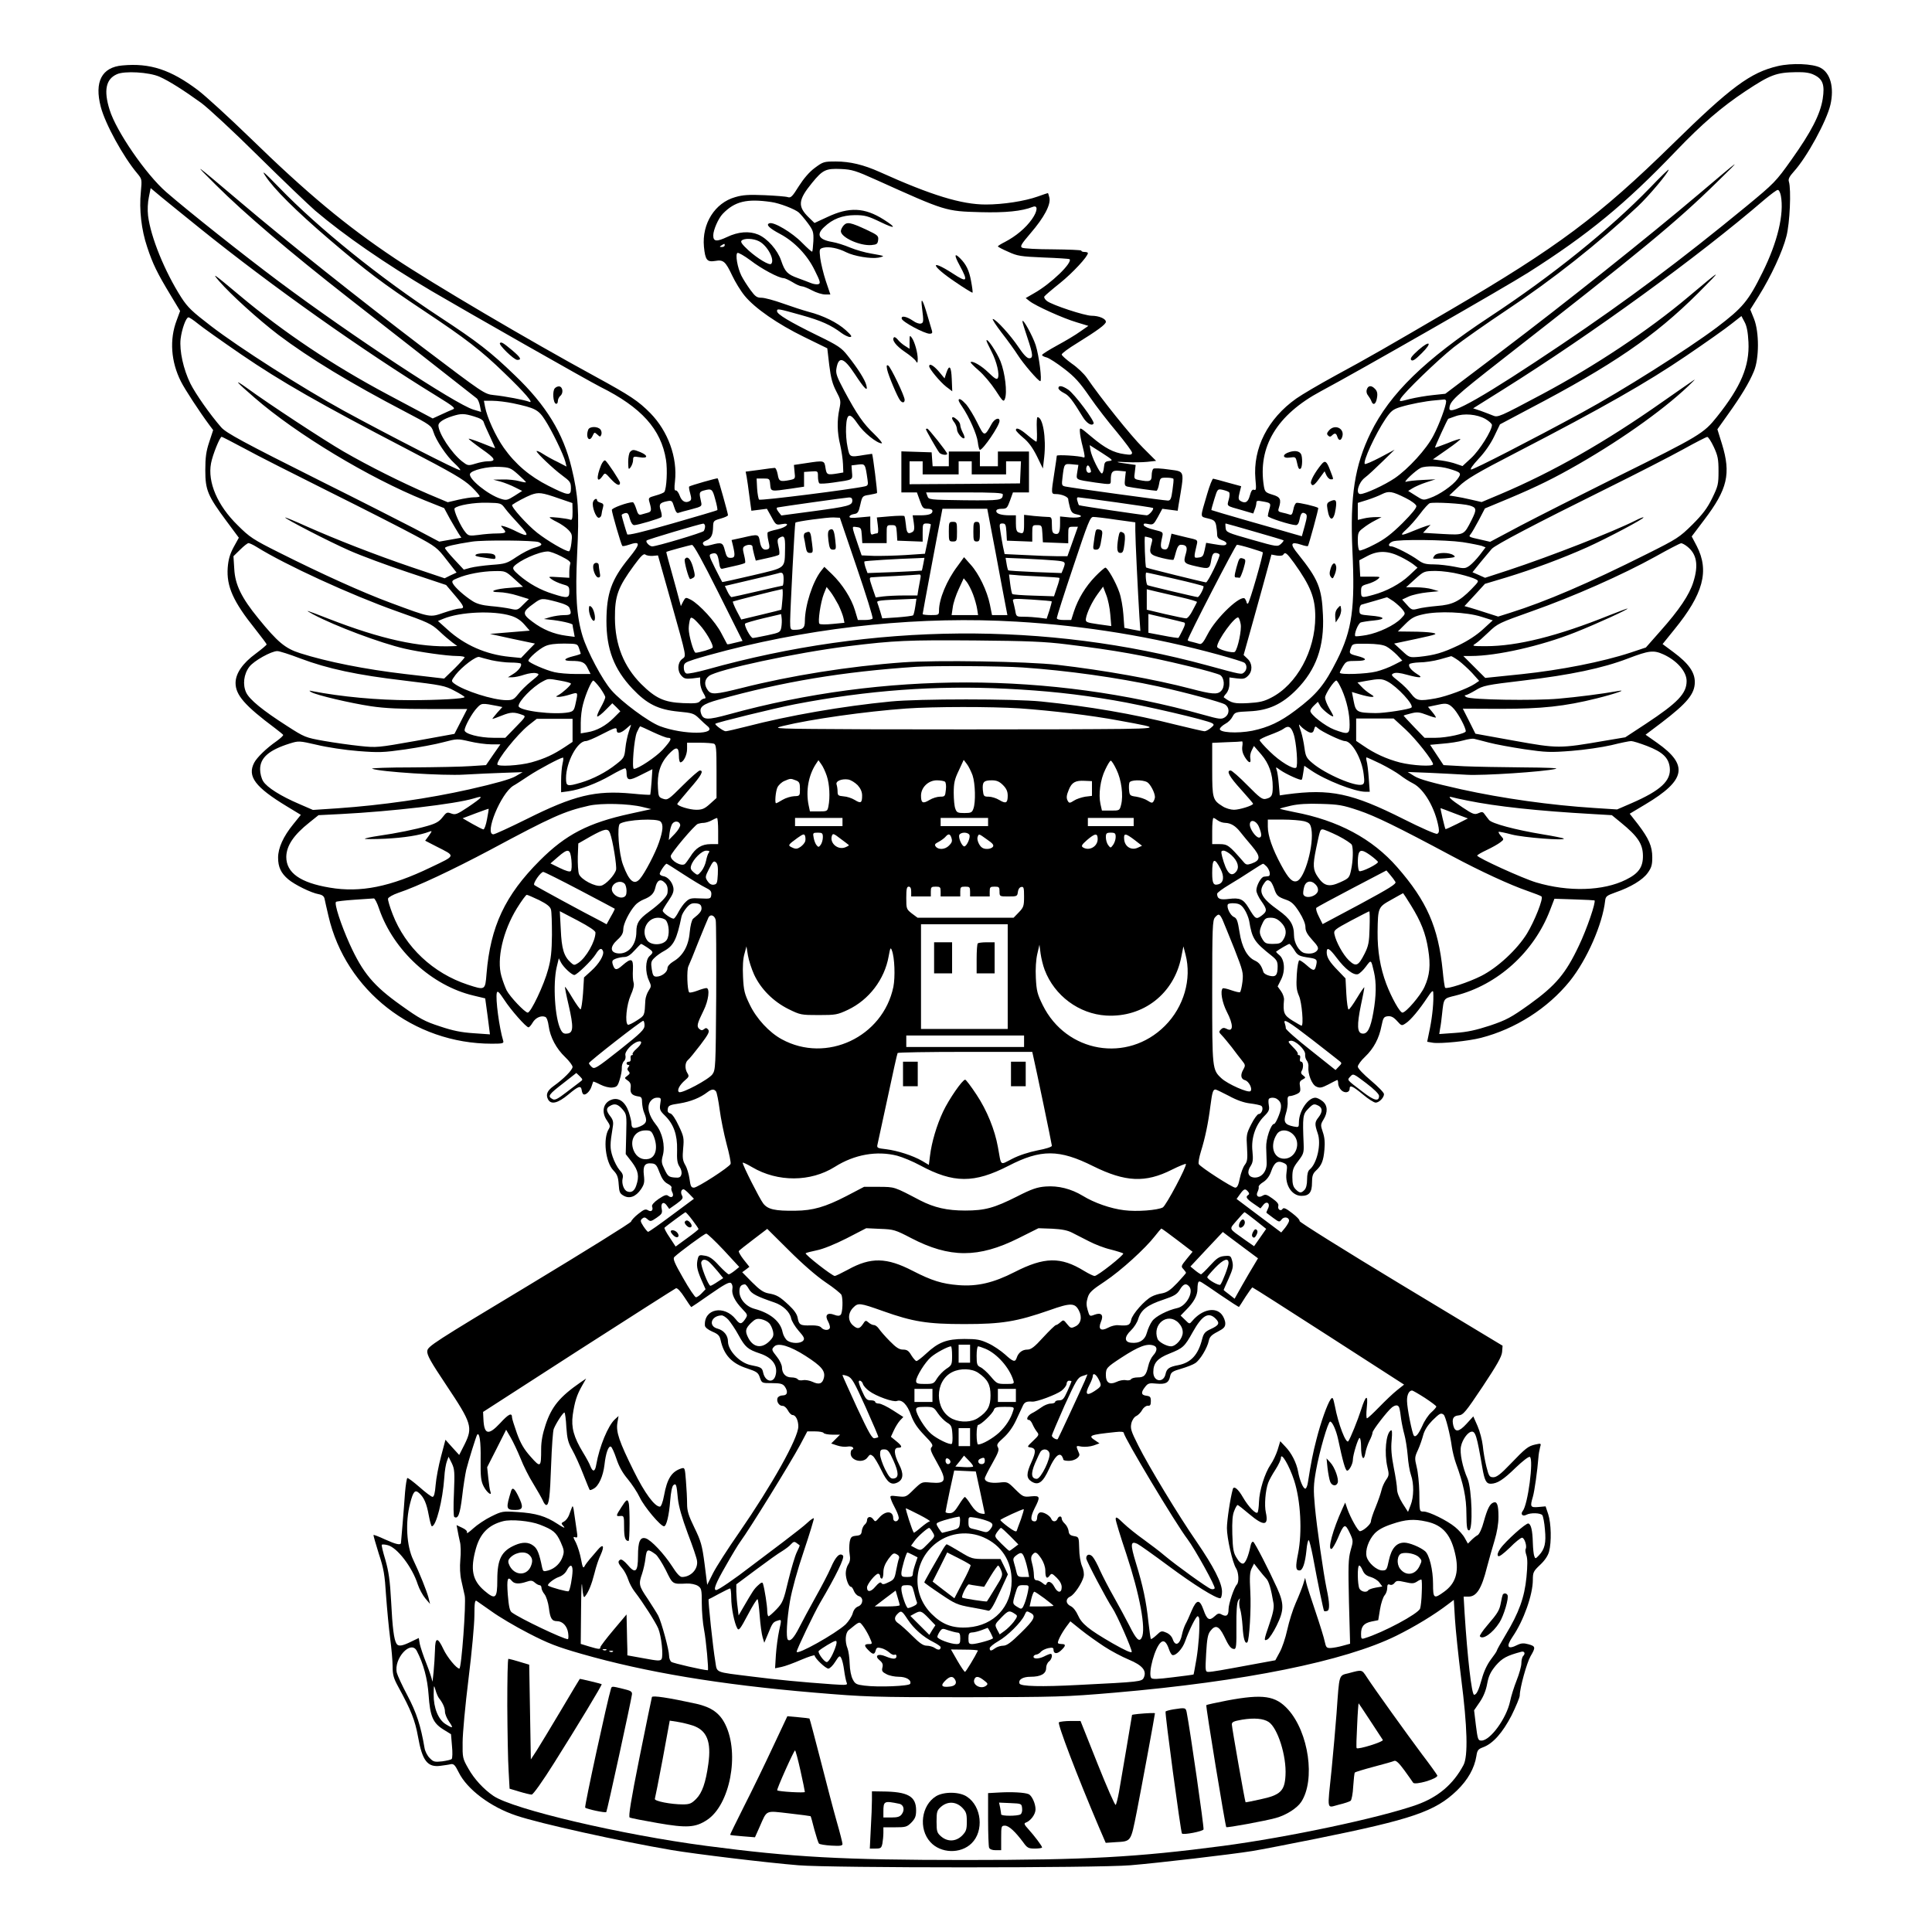 <?xml version="1.0" standalone="no"?>
<!DOCTYPE svg PUBLIC "-//W3C//DTD SVG 20010904//EN"
 "http://www.w3.org/TR/2001/REC-SVG-20010904/DTD/svg10.dtd">
<svg version="1.0" xmlns="http://www.w3.org/2000/svg"
 width="1181pt" height="1181pt" viewBox="0 0 1181 1181"
 preserveAspectRatio="xMidYMid meet">
<g transform="translate(0,1181) scale(0.1,-0.1)"
fill="#000000" stroke="none">
<path d="M748 11410 c-126 -11 -172 -100 -132 -253 27 -104 137 -305 223 -407
29 -35 29 -36 22 -113 -11 -107 3 -232 39 -338 34 -103 61 -158 142 -292 l59
-98 -21 -57 c-45 -118 -35 -253 26 -374 24 -48 113 -184 173 -265 l24 -32 -24
-73 c-19 -57 -24 -94 -24 -173 0 -121 15 -156 130 -311 l75 -101 -32 -58 c-23
-43 -32 -75 -36 -125 -8 -114 33 -207 168 -375 38 -48 70 -91 70 -94 0 -4 -30
-29 -66 -56 -81 -59 -124 -122 -124 -180 0 -73 56 -138 241 -276 25 -19 47
-37 50 -41 2 -4 -16 -21 -41 -39 -62 -43 -119 -99 -136 -131 -44 -84 6 -150
201 -268 l84 -51 -46 -57 c-61 -75 -93 -145 -93 -205 0 -57 18 -95 62 -132 39
-33 140 -83 186 -91 22 -4 33 -13 36 -28 2 -11 13 -59 24 -106 105 -455 521
-780 998 -780 67 0 75 2 70 18 -24 78 -48 258 -39 293 4 15 14 5 45 -42 40
-62 134 -169 149 -169 4 0 16 13 25 29 18 30 51 45 77 35 9 -3 17 -26 21 -56
9 -68 47 -139 101 -190 25 -24 45 -51 45 -60 0 -18 -54 -73 -116 -117 -39 -28
-49 -52 -34 -81 18 -34 59 -25 125 30 62 52 76 56 81 26 1 -10 5 -21 9 -24 11
-11 40 14 50 44 5 16 10 30 11 32 1 2 21 -6 44 -18 23 -12 55 -20 73 -18 27 3
33 8 45 48 8 25 14 57 13 72 -1 14 5 33 13 41 9 8 12 24 9 36 -6 23 41 74 77
84 29 8 25 -14 -10 -45 -16 -14 -26 -28 -23 -32 4 -3 1 -6 -5 -6 -6 0 -9 -9
-7 -20 2 -13 -2 -20 -11 -20 -8 0 -14 -4 -14 -10 0 -5 5 -10 11 -10 8 0 8 -4
0 -13 -8 -10 -7 -17 2 -26 9 -10 8 -15 -8 -27 -19 -14 -19 -14 2 -29 16 -11
21 -23 18 -45 -4 -32 8 -46 45 -52 21 -2 25 -8 25 -38 1 -19 6 -48 13 -63 20
-48 15 -65 -24 -82 -41 -17 -54 -13 -54 18 0 12 -8 44 -17 71 -22 62 -61 89
-104 74 -53 -18 -65 -78 -27 -130 18 -26 19 -34 9 -50 -36 -58 -20 -203 29
-253 23 -24 29 -40 32 -85 3 -47 7 -56 30 -69 36 -21 75 -6 106 39 20 30 23
43 18 86 -7 59 6 77 50 72 22 -2 30 -12 46 -56 14 -37 28 -57 49 -68 16 -8 27
-19 24 -24 -3 -5 -1 -18 5 -29 12 -24 -4 -38 -25 -21 -11 9 -23 5 -59 -19 -29
-20 -43 -37 -40 -46 9 -23 -5 -36 -25 -23 -15 9 -25 5 -59 -22 -23 -18 -42
-39 -44 -47 -2 -8 -282 -182 -623 -388 -585 -352 -620 -375 -623 -403 -3 -25
20 -65 118 -212 153 -229 161 -255 111 -357 l-34 -67 -42 46 -42 47 -27 -102
c-15 -56 -30 -135 -33 -174 -4 -51 -10 -73 -19 -73 -7 0 -43 27 -80 60 -37 32
-70 57 -74 55 -4 -3 -10 -42 -14 -87 -3 -46 -10 -132 -15 -193 -5 -60 -10
-113 -10 -117 -2 -15 -32 -8 -98 22 -36 17 -68 29 -70 27 -1 -2 13 -53 32
-113 31 -93 37 -130 45 -259 6 -82 17 -199 25 -260 8 -60 15 -138 15 -172 0
-51 6 -72 35 -125 77 -141 102 -203 120 -303 26 -148 58 -190 138 -179 23 3
52 7 63 10 18 3 26 -6 48 -50 51 -104 195 -212 351 -264 144 -49 639 -158 950
-211 149 -25 580 -77 775 -93 202 -17 1828 -17 2030 0 169 14 615 66 745 87
50 8 225 42 389 75 589 119 729 167 862 295 67 65 107 136 119 211 5 35 11 42
40 53 61 22 120 89 175 195 27 55 50 110 50 122 0 45 43 200 66 240 32 54 31
61 -13 73 -29 8 -44 7 -67 -4 -61 -31 -72 -12 -29 51 67 98 123 256 123 347 0
46 4 53 44 91 28 26 48 55 55 81 16 59 13 174 -5 229 l-16 48 -44 -4 c-49 -4
-52 1 -34 62 10 33 28 161 34 240 1 19 6 47 10 62 8 26 7 26 -29 18 -44 -10
-58 -21 -155 -122 -56 -59 -82 -78 -101 -78 -24 0 -28 6 -43 65 -9 36 -19 94
-22 128 -4 34 -18 88 -32 120 l-26 59 -42 -46 c-45 -49 -69 -53 -80 -11 -10
42 -1 60 32 63 29 3 42 19 147 176 87 131 116 182 119 211 l3 39 -622 375
c-343 207 -621 381 -619 387 3 6 -18 28 -46 49 -37 29 -52 35 -58 25 -11 -17
-32 -2 -26 18 4 12 -8 26 -36 46 -35 25 -43 27 -60 17 -26 -16 -44 -1 -30 25
5 11 8 24 6 29 -2 6 11 19 29 30 20 13 37 35 47 64 19 55 39 69 75 53 24 -11
25 -15 19 -61 -10 -75 33 -141 92 -141 47 0 64 22 64 81 0 39 5 55 23 72 36
33 47 61 53 130 4 43 1 76 -10 107 -14 42 -14 46 4 76 28 45 26 88 -6 113 -15
12 -34 21 -43 21 -46 0 -100 -81 -101 -149 0 -32 -1 -33 -32 -27 -54 11 -64
27 -48 78 8 24 13 58 11 75 -2 24 2 33 13 33 8 0 27 5 42 12 22 10 25 17 21
45 -5 27 -2 35 15 44 20 11 21 12 4 25 -12 8 -15 17 -10 26 13 20 12 58 -2 58
-7 0 -10 8 -7 20 3 12 0 20 -6 20 -7 0 -10 3 -8 8 3 4 -10 23 -30 42 -31 32
-32 35 -14 38 28 5 93 -56 89 -84 -1 -12 3 -28 10 -37 7 -8 12 -26 10 -39 -4
-43 21 -108 48 -120 21 -10 33 -8 72 12 26 14 50 26 55 28 4 2 7 -7 7 -21 0
-13 9 -32 20 -42 21 -19 50 -14 50 10 0 25 18 17 81 -35 33 -28 68 -50 78 -50
21 0 51 30 51 52 0 9 -36 46 -80 83 -46 39 -80 74 -80 85 0 10 20 38 45 61 52
50 85 111 100 189 10 49 14 55 38 58 20 2 35 -5 56 -28 28 -31 29 -32 54 -15
30 19 83 83 132 157 25 38 35 47 36 33 4 -55 -5 -145 -20 -220 l-17 -83 35 -6
c46 -7 217 10 294 30 210 54 408 180 543 347 105 131 200 348 216 492 3 26 10
31 63 50 93 32 166 76 197 119 23 32 28 49 28 95 0 68 -21 115 -87 202 l-51
65 97 58 c246 147 264 239 71 375 l-71 50 98 74 c157 120 203 176 203 248 0
60 -38 114 -131 183 l-66 49 71 88 c178 218 216 359 138 511 l-31 59 77 102
c142 187 164 281 108 463 l-28 90 64 90 c81 113 130 194 159 264 33 78 33 240
1 321 l-23 57 52 83 c75 120 146 273 169 365 21 80 30 286 15 334 -5 15 3 31
30 61 81 89 201 310 224 409 24 105 0 194 -61 226 -47 25 -176 30 -261 10
-167 -39 -287 -128 -642 -476 -451 -442 -706 -632 -1357 -1013 -383 -224 -504
-294 -704 -402 -99 -54 -206 -117 -240 -141 -174 -123 -266 -304 -250 -491 6
-62 5 -72 -8 -67 -11 4 -18 -6 -26 -35 -11 -42 -29 -51 -59 -32 -11 7 -12 17
-4 49 l10 40 -81 22 c-44 13 -85 23 -90 24 -5 1 -22 -42 -37 -94 -44 -150 -45
-136 5 -149 37 -9 44 -15 50 -42 3 -17 6 -42 6 -56 0 -18 8 -27 30 -35 17 -5
29 -15 27 -22 -4 -12 -20 -12 -83 -1 l-41 7 -9 -43 c-8 -38 -13 -44 -37 -47
-31 -4 -31 -5 -10 85 4 18 0 23 -24 29 -15 3 -51 12 -80 19 l-52 13 -11 -50
c-10 -42 -16 -49 -34 -46 -22 3 -25 18 -12 74 7 32 7 32 -50 46 -32 7 -60 20
-62 27 -4 11 3 13 27 8 29 -6 33 -4 59 43 l27 50 47 -6 47 -6 5 33 c37 220 42
205 -58 219 -47 7 -90 9 -95 5 -6 -3 -11 -22 -11 -41 0 -37 -12 -41 -78 -28
-30 6 -31 8 -25 49 l5 43 -48 7 c-81 10 -83 15 -7 10 39 -2 96 -1 126 2 l54 6
-81 81 c-73 72 -259 305 -342 426 -17 25 -59 65 -93 88 -33 24 -61 49 -61 55
0 7 42 38 93 69 124 77 177 115 177 131 0 19 -43 37 -87 37 -42 0 -240 65
-273 90 -12 9 -20 22 -16 28 4 6 47 43 96 82 76 61 170 162 170 183 0 4 -9 7
-20 7 -11 0 -20 3 -20 8 0 4 -78 7 -173 8 -95 0 -181 5 -189 10 -14 8 -5 22
52 89 82 95 124 174 115 216 -4 16 -8 29 -9 29 -2 0 -29 -9 -62 -21 -82 -29
-213 -49 -318 -49 -148 0 -332 56 -649 199 -98 44 -181 64 -268 64 -73 0 -78
-2 -128 -39 -34 -25 -68 -65 -98 -112 -39 -63 -49 -73 -67 -67 -11 4 -75 9
-142 12 -96 4 -133 2 -180 -12 -124 -35 -204 -162 -191 -303 8 -82 19 -95 69
-87 50 9 63 -3 104 -90 18 -38 52 -94 76 -123 62 -76 202 -173 364 -252 l141
-69 12 -103 c10 -80 20 -116 43 -160 28 -53 29 -59 19 -108 -15 -70 -14 -143
5 -220 8 -36 16 -88 17 -117 l2 -51 -35 -6 c-63 -10 -67 -9 -74 34 -7 46 -7
46 -119 29 l-74 -11 4 -43 c5 -41 4 -42 -27 -49 -62 -12 -69 -9 -76 34 -4 22
-12 40 -18 40 -6 0 -48 -5 -94 -12 l-84 -11 6 -31 c3 -17 11 -71 17 -120 l12
-88 48 6 47 6 28 -50 c26 -49 29 -50 62 -44 58 11 34 -18 -26 -32 -29 -6 -55
-14 -59 -18 -3 -3 -2 -27 4 -52 9 -37 8 -47 -3 -51 -26 -10 -42 5 -49 46 -8
47 -9 47 -104 25 l-69 -15 9 -37 c14 -60 12 -72 -15 -72 -20 0 -25 7 -35 45
-12 49 -19 52 -85 34 -31 -8 -41 -8 -47 3 -6 9 -1 16 18 24 31 13 41 34 42 85
1 34 3 37 46 49 25 7 45 16 45 21 0 11 -59 221 -63 225 -3 3 -168 -44 -174
-50 -3 -2 0 -21 6 -42 8 -29 8 -40 -2 -46 -25 -16 -50 -3 -62 32 -7 19 -18 34
-24 32 -9 -2 -10 14 -5 56 16 145 -42 305 -150 416 -74 75 -122 107 -338 225
-399 217 -995 568 -1225 722 -298 199 -537 398 -888 740 -127 123 -268 252
-314 287 -167 126 -294 168 -463 152z m227 -69 c57 -25 147 -82 255 -160 41
-30 199 -176 350 -326 151 -149 307 -298 346 -332 180 -153 428 -324 714 -493
218 -128 960 -550 1030 -585 251 -125 371 -259 401 -445 10 -61 4 -176 -10
-197 -3 -5 -27 -15 -53 -22 -45 -13 -46 -13 -37 -44 13 -46 11 -55 -11 -61
-11 -3 -29 -8 -39 -11 -16 -5 -22 2 -32 35 -7 22 -16 40 -21 40 -30 0 -128
-35 -128 -47 0 -17 57 -213 64 -220 3 -3 19 0 37 6 76 26 77 10 3 -81 -107
-132 -136 -215 -137 -383 0 -174 46 -295 159 -415 89 -94 158 -128 282 -140
85 -8 94 -11 126 -42 18 -18 41 -39 50 -46 68 -54 -146 -55 -290 -1 -69 26
-234 148 -296 219 -55 62 -148 237 -177 332 -37 122 -45 250 -33 503 13 259 7
357 -34 525 -51 212 -156 383 -346 565 -149 144 -228 205 -458 356 -369 242
-741 542 -983 792 -93 96 -111 111 -85 72 51 -79 187 -214 389 -387 233 -199
322 -266 582 -439 253 -168 349 -242 490 -379 124 -119 184 -189 152 -176 -27
11 -148 34 -217 41 -57 6 -62 10 -436 293 -395 301 -833 649 -1112 886 -292
247 -298 252 -150 105 177 -176 446 -405 810 -690 211 -164 635 -497 784 -614
7 -5 16 -26 20 -47 l7 -36 -47 14 c-109 33 -740 448 -1189 783 -218 163 -552
428 -689 547 -123 107 -306 372 -346 503 -37 118 -23 187 44 217 47 22 197 13
261 -15z m10115 11 c53 -26 65 -61 52 -146 -15 -95 -70 -202 -191 -372 -95
-134 -105 -144 -277 -286 -403 -331 -721 -569 -1129 -844 -467 -314 -685 -439
-685 -392 1 45 29 71 323 301 853 666 1060 836 1312 1083 160 156 159 156
-110 -72 -308 -261 -824 -672 -1205 -960 l-345 -261 -75 -8 c-41 -4 -105 -15
-142 -24 -65 -17 -66 -17 -57 1 20 37 226 236 325 315 56 44 200 145 320 225
285 189 563 409 805 636 69 65 189 208 189 225 0 4 -51 -45 -112 -109 -247
-255 -599 -539 -982 -791 -396 -261 -610 -469 -727 -708 -98 -201 -127 -388
-112 -720 17 -351 -2 -486 -93 -668 -78 -155 -124 -211 -256 -310 -93 -70
-164 -103 -263 -124 -93 -18 -207 -11 -198 13 3 8 18 21 34 30 16 8 35 27 43
43 15 28 18 29 104 33 117 5 200 44 287 132 120 122 171 263 162 456 -7 167
-29 219 -152 373 -52 63 -46 79 20 57 20 -7 38 -10 40 -8 5 6 67 230 63 233
-10 9 -122 35 -133 31 -7 -2 -16 -21 -19 -41 -6 -29 -11 -35 -24 -30 -9 3 -29
9 -45 12 -23 5 -26 9 -20 27 17 53 10 68 -38 82 -42 13 -47 17 -53 51 -39 241
78 437 349 582 222 118 1132 639 1267 725 367 233 593 419 903 743 159 166
279 269 425 366 153 101 188 114 310 116 53 1 85 -4 110 -17z m-5735 -641
c428 -193 424 -192 640 -198 151 -4 251 6 317 32 34 14 32 -24 -4 -75 -38 -54
-98 -104 -165 -139 -24 -12 -43 -24 -43 -27 0 -3 28 -18 63 -33 56 -26 76 -29
216 -35 85 -3 156 -8 159 -10 20 -21 -113 -150 -216 -208 l-52 -30 24 -19 c37
-29 205 -105 287 -129 l72 -22 -49 -34 c-27 -20 -91 -58 -141 -85 -51 -28 -93
-54 -93 -59 0 -5 12 -11 28 -15 15 -4 63 -35 107 -69 64 -49 95 -83 155 -170
41 -60 117 -158 168 -218 50 -61 92 -117 92 -125 0 -13 -9 -15 -47 -9 -66 9
-118 36 -201 106 -71 60 -72 60 -71 33 0 -15 8 -59 18 -96 13 -52 14 -67 5
-63 -27 10 -164 18 -164 10 0 -5 -7 -52 -15 -104 -20 -128 -20 -130 9 -130 35
0 76 -17 76 -32 0 -7 5 -29 10 -49 8 -29 16 -38 41 -43 52 -10 22 -24 -41 -19
l-60 6 0 -41 c0 -55 -7 -71 -31 -65 -15 4 -19 14 -19 54 0 45 -2 49 -24 49
-12 0 -51 3 -85 6 l-61 7 0 -57 c0 -56 -4 -62 -34 -50 -12 4 -16 20 -16 55 l0
49 -37 0 c-53 0 -83 10 -83 26 0 9 12 14 33 14 31 0 34 4 51 50 l18 50 49 0
49 0 0 125 0 125 -95 0 -95 0 0 -45 0 -45 -55 0 -55 0 0 45 0 45 -95 0 -95 0
0 -45 0 -45 -49 0 -50 0 -3 43 -3 42 -92 3 -93 3 0 -126 0 -125 48 0 47 0 18
-50 c16 -45 21 -50 47 -50 19 0 30 -5 30 -14 0 -18 -22 -26 -76 -26 l-45 0 7
-46 c5 -34 3 -48 -7 -55 -28 -17 -37 -8 -41 41 -3 28 -7 53 -10 56 -3 2 -42 2
-87 -2 l-81 -7 6 -48 c4 -32 3 -49 -4 -49 -6 0 -17 -3 -26 -6 -13 -5 -16 3
-16 51 l0 58 -66 -6 c-49 -5 -64 -3 -61 6 2 7 15 13 29 15 21 3 27 11 37 57
12 52 13 54 54 60 23 4 45 9 48 11 4 2 -25 233 -30 240 -1 0 -22 -3 -48 -7
-90 -15 -89 -15 -102 49 -7 31 -11 86 -9 122 4 86 23 91 72 18 34 -51 116
-118 146 -118 7 0 -14 26 -47 58 -66 63 -103 116 -183 265 -44 83 -52 104 -47
134 13 78 45 69 112 -33 61 -93 82 -112 71 -69 -8 33 -52 103 -115 182 -37 47
-57 61 -189 125 -165 81 -242 127 -242 146 0 17 5 16 148 -24 122 -34 182 -61
248 -111 17 -12 39 -23 50 -23 15 1 9 10 -26 42 -51 46 -137 89 -227 112 -33
9 -104 32 -157 51 -53 19 -112 35 -131 35 -28 0 -38 7 -68 48 -19 26 -44 65
-55 87 -24 49 -38 130 -24 139 6 3 41 -17 79 -45 67 -52 174 -109 203 -109 8
0 33 -12 55 -25 22 -14 47 -25 56 -25 9 0 37 -11 63 -25 26 -14 62 -25 80 -25
l32 0 -28 83 c-15 46 -30 109 -34 140 -6 54 -6 56 20 63 34 8 90 -3 139 -28
48 -24 150 -41 196 -33 18 3 31 8 29 10 -2 2 -34 9 -72 15 -38 6 -96 23 -130
37 -33 14 -83 30 -109 34 -82 14 -99 45 -49 91 52 50 111 72 187 73 62 0 80
-5 159 -43 91 -44 100 -36 18 16 -117 74 -211 78 -343 16 l-80 -37 -34 33
c-70 68 -67 107 19 212 65 80 85 89 176 85 68 -3 91 -10 215 -66z m-4135 -295
c443 -357 1000 -751 1448 -1026 107 -66 119 -76 99 -83 -12 -5 -45 -19 -72
-32 l-50 -23 -276 147 c-334 178 -632 377 -904 605 -160 134 -174 144 -125 87
71 -82 239 -234 362 -328 190 -143 438 -294 779 -472 149 -78 156 -83 168
-120 15 -51 81 -150 130 -194 22 -20 37 -38 34 -41 -7 -7 -436 213 -713 364
-253 139 -637 384 -809 516 -116 89 -143 114 -183 176 -101 158 -187 369 -203
500 -4 34 -2 81 5 113 l11 55 67 -56 c37 -30 141 -115 232 -188z m9666 198
c21 -112 -20 -284 -112 -469 -87 -176 -121 -216 -279 -336 -183 -137 -580
-388 -825 -521 -315 -171 -660 -348 -677 -348 -9 0 8 25 45 65 38 40 74 92 96
138 l35 73 177 94 c512 268 769 444 1034 708 156 156 150 154 -60 -23 -243
-205 -573 -424 -894 -595 -261 -139 -270 -143 -300 -130 -17 7 -51 20 -76 29
l-45 15 185 116 c541 339 1191 811 1595 1159 39 33 75 60 82 60 7 1 15 -15 19
-35z m-6171 -39 c50 -7 144 -43 168 -64 10 -9 35 -38 55 -65 33 -45 36 -54 34
-110 -2 -33 -5 -62 -7 -64 -3 -3 -30 22 -62 54 -60 62 -174 130 -200 119 -23
-8 -1 -30 67 -66 86 -46 165 -128 210 -221 34 -68 37 -80 23 -85 -9 -3 -30 0
-47 7 -17 7 -52 20 -79 30 -64 23 -79 39 -102 107 -22 65 -84 135 -140 159
-55 23 -122 18 -191 -15 -64 -30 -84 -28 -84 10 0 33 31 104 58 132 73 76 147
94 297 72z m-75 -240 c51 -26 98 -114 74 -138 -11 -11 -82 32 -138 82 -39 36
-51 52 -43 60 16 16 73 14 107 -4z m-210 -25 c0 -5 -8 -10 -17 -10 -15 0 -16
2 -3 10 19 12 20 12 20 0z m6258 -592 c7 -146 -46 -272 -192 -455 -82 -103
-103 -116 -616 -370 -217 -108 -480 -241 -583 -295 l-188 -100 -52 12 c-81 18
-81 18 -67 35 7 8 29 47 50 86 l37 71 149 62 c171 72 276 124 424 209 282 162
549 355 695 501 20 20 20 20 -2 5 -12 -8 -93 -64 -180 -125 -351 -247 -669
-428 -992 -565 l-114 -48 -61 14 c-34 8 -78 17 -99 20 l-38 6 58 55 c48 46
108 82 358 211 520 269 795 426 1030 586 121 82 247 171 280 198 l60 47 19
-36 c14 -25 21 -64 24 -124z m-9479 114 c25 -21 145 -106 266 -189 243 -166
481 -302 1004 -574 288 -150 355 -189 402 -234 31 -30 54 -57 51 -60 -3 -3
-19 -5 -36 -5 -17 0 -60 -7 -95 -15 l-64 -15 -121 51 c-160 69 -362 170 -516
259 -121 70 -459 292 -589 387 -88 63 -71 42 46 -59 257 -223 699 -489 1038
-626 l120 -48 35 -65 c20 -35 44 -76 53 -90 l17 -26 -67 -12 -68 -12 -155 82
c-85 44 -338 173 -563 285 -485 243 -584 297 -615 332 -69 79 -157 205 -188
267 -43 87 -68 201 -60 273 7 59 33 132 48 132 6 0 31 -17 57 -38z m7631 -475
c0 -28 -43 -144 -78 -210 -42 -82 -153 -203 -236 -260 -64 -43 -179 -96 -210
-97 -31 0 -13 69 27 100 18 13 66 58 107 98 l75 73 -88 -47 c-48 -25 -91 -44
-94 -40 -14 13 65 184 127 276 33 48 45 58 91 72 59 18 152 36 214 41 22 2 46
4 53 5 6 1 12 -4 12 -11z m-5705 -12 c136 -29 156 -39 197 -103 41 -63 113
-211 124 -255 l7 -29 -54 28 c-30 14 -71 37 -91 50 -21 14 -38 20 -38 16 0
-11 103 -109 155 -147 51 -38 55 -43 55 -82 0 -46 -18 -43 -137 17 -115 58
-203 133 -273 232 -51 72 -103 187 -115 251 l-7 37 53 0 c30 0 85 -7 124 -15z
m-236 -81 c37 -11 55 -22 58 -35 3 -11 21 -51 39 -89 18 -39 32 -70 30 -70 -2
0 -38 14 -80 31 -43 17 -79 29 -81 27 -2 -2 34 -30 80 -63 85 -59 92 -75 34
-75 -14 0 -47 -6 -72 -14 -46 -14 -48 -13 -83 14 -65 52 -144 172 -144 220 0
18 31 39 85 56 54 17 72 17 134 -2z m6181 -15 c22 -13 40 -29 40 -37 0 -34
-76 -155 -127 -202 l-53 -49 -38 13 c-21 8 -61 17 -90 21 l-53 7 86 60 c48 33
84 62 82 64 -2 3 -38 -8 -78 -25 -41 -16 -75 -28 -77 -27 -2 3 77 176 81 176
1 0 20 7 42 15 53 20 133 13 185 -16z m-7587 -180 c72 -40 308 -159 522 -266
215 -107 450 -227 522 -266 127 -68 136 -75 193 -149 l61 -78 -37 -17 -36 -18
-202 68 c-223 76 -457 167 -646 251 -68 31 -125 54 -127 53 -6 -6 269 -148
392 -202 72 -32 234 -92 361 -134 l231 -77 56 -66 c56 -66 60 -78 25 -78 -11
0 -53 -11 -94 -25 -88 -30 -78 -32 -326 60 -173 64 -420 176 -679 306 -162 81
-183 95 -256 168 -124 121 -185 264 -163 379 9 50 54 162 65 162 3 0 65 -32
138 -71z m8983 9 c25 -54 29 -75 29 -149 0 -79 -3 -91 -39 -165 -30 -61 -58
-98 -121 -161 -79 -78 -93 -87 -277 -179 -359 -180 -618 -291 -837 -360 l-73
-23 -72 23 c-39 13 -85 27 -102 32 l-32 9 63 68 62 68 130 39 c164 50 344 117
496 185 128 58 350 176 343 182 -2 3 -23 -6 -47 -18 -134 -68 -517 -218 -777
-304 l-144 -47 -38 17 -39 17 50 62 c28 33 58 70 68 81 23 25 269 154 701 368
184 91 396 200 470 241 74 41 140 75 146 75 6 1 24 -27 40 -61z m-3696 -86
c-25 -3 -29 -8 -32 -40 -2 -20 -7 -37 -13 -36 -13 2 -62 101 -69 141 l-5 32
74 -47 c68 -44 71 -47 45 -50z m-1140 -42 l0 -40 110 0 110 0 0 40 0 40 40 0
40 0 0 -40 0 -40 105 0 105 0 0 40 0 40 45 0 46 0 -3 -67 -3 -68 -337 -3 -338
-2 0 70 0 70 40 0 40 0 0 -40z m-337 -72 c5 -31 2 -37 -16 -41 -78 -18 -639
-89 -647 -81 -4 5 -10 36 -12 69 l-3 60 40 0 c39 0 40 -1 43 -37 4 -44 2 -43
127 -25 l80 12 0 45 0 45 43 3 c42 3 42 3 42 -32 0 -19 4 -37 9 -41 5 -3 43
-1 83 5 126 18 120 15 116 63 l-3 42 40 5 c44 5 44 6 58 -92z m1282 46 c-7
-49 -14 -45 112 -64 95 -13 93 -13 93 13 0 53 9 63 52 59 l40 -4 -5 -44 c-4
-39 -2 -45 17 -49 27 -6 162 -25 175 -25 5 0 12 18 16 40 7 39 8 40 45 40 21
0 40 -3 43 -7 2 -5 -1 -36 -6 -70 -7 -52 -12 -63 -28 -63 -21 0 -591 78 -627
86 -22 5 -23 8 -17 57 10 83 10 83 56 79 l41 -4 -7 -44z m84 4 c1 -5 -6 -8
-14 -8 -15 0 -21 31 -8 44 7 6 20 -17 22 -36z m-3501 -19 c27 -24 48 -45 47
-47 -2 -2 -20 1 -42 7 -21 6 -65 11 -98 10 l-60 -1 45 -12 c25 -7 65 -23 88
-35 l44 -22 -47 -30 c-43 -27 -50 -29 -84 -18 -77 24 -198 122 -188 152 7 23
109 47 179 43 63 -3 70 -6 116 -47z m5688 36 c77 -23 80 -27 53 -64 -29 -39
-111 -96 -167 -115 -41 -15 -43 -15 -88 14 l-46 29 26 16 c14 9 52 26 83 36
l58 19 -80 -4 c-44 -2 -89 -7 -100 -11 -24 -8 61 72 90 85 31 14 117 11 171
-5z m-4484 -187 c10 -34 15 -64 13 -66 -2 -3 -126 -39 -275 -82 -181 -52 -273
-74 -276 -66 -8 22 -34 111 -34 117 0 4 9 9 20 12 16 4 22 -2 30 -34 7 -25 17
-39 27 -39 21 0 156 40 166 49 4 4 2 22 -4 40 -13 38 -6 48 38 57 30 6 32 4
44 -35 9 -29 17 -40 26 -36 8 3 44 13 80 22 64 17 65 18 58 48 -12 53 -11 58
15 66 51 14 55 11 72 -53z m3141 43 c5 -5 4 -25 -2 -45 -11 -42 -17 -37 82
-65 l68 -20 9 25 c6 14 10 32 10 41 0 12 7 14 37 8 52 -9 53 -11 42 -48 -5
-17 -9 -36 -9 -42 0 -10 141 -55 172 -55 10 0 18 12 22 35 8 39 16 47 36 35
11 -7 11 -19 -4 -73 l-18 -65 -46 13 c-26 8 -150 43 -276 79 -126 36 -230 67
-231 68 -1 2 7 32 18 67 19 62 20 63 50 57 17 -4 35 -10 40 -15z m1079 -35
c35 -17 64 -39 66 -49 2 -11 -28 -48 -85 -105 -67 -66 -108 -98 -171 -130 -45
-24 -87 -40 -92 -37 -6 3 -10 30 -10 59 0 49 3 56 33 78 17 14 50 35 72 46
l40 21 -35 0 c-19 0 -52 -3 -72 -8 l-38 -9 0 52 0 52 58 18 c31 10 72 26 91
36 41 20 61 17 143 -24z m-5175 -3 l82 -28 1 -54 c0 -40 -3 -52 -13 -48 -22 8
-127 20 -127 14 0 -3 20 -16 45 -28 24 -12 56 -34 69 -48 23 -24 25 -32 19
-79 -3 -29 -10 -52 -15 -52 -22 0 -130 63 -194 113 -61 48 -164 162 -153 171
20 15 84 49 115 61 47 17 65 15 171 -22z m2713 25 c-1 -37 -12 -38 -235 -36
-216 3 -218 3 -226 26 l-8 22 234 0 c181 0 235 -3 235 -12z m-920 -38 c0 -30
-24 -36 -239 -65 l-195 -26 -18 23 c-12 16 -13 24 -5 26 24 5 413 60 435 61
16 1 22 -5 22 -19z m1615 -11 c121 -17 221 -32 223 -34 8 -7 -24 -45 -38 -45
-24 1 -411 58 -415 62 -1 2 -6 13 -9 26 -5 15 -3 22 5 22 7 0 112 -14 234 -31z
m-3736 -39 c14 -19 53 -63 85 -97 64 -68 59 -80 -17 -42 -23 12 -54 25 -70 30
-28 8 -29 7 -13 -10 25 -27 20 -31 -36 -32 -29 0 -80 -4 -113 -9 -54 -7 -62
-5 -78 14 -31 35 -77 140 -68 149 19 19 119 36 200 34 83 -2 84 -2 110 -37z
m5894 20 c44 -13 45 -24 13 -88 -48 -95 -45 -93 -179 -86 l-118 7 23 25 23 24
-25 -7 c-14 -4 -51 -18 -82 -31 -77 -32 -85 -30 -41 10 21 19 58 61 83 94 25
34 52 63 60 66 25 8 202 -2 243 -14z m-2899 -277 c26 -142 54 -288 61 -325
l13 -68 -47 0 -47 0 -13 65 c-17 83 -67 188 -118 244 l-40 45 -40 -55 c-66
-87 -113 -201 -113 -271 0 -27 -2 -28 -50 -28 -27 0 -50 3 -50 6 0 7 95 513
111 592 l10 52 137 0 137 0 49 -257z m-847 -101 c57 -167 101 -308 97 -313 -3
-5 -24 -9 -48 -9 l-42 0 -18 60 c-22 73 -77 159 -140 220 l-47 45 -20 -25
c-52 -67 -98 -211 -99 -306 0 -44 -12 -54 -67 -54 -21 0 -23 5 -23 53 1 78 28
598 32 602 7 8 196 33 232 32 l40 -2 103 -303z m1586 291 l117 -16 0 -51 c0
-54 16 -383 25 -527 l6 -86 -49 9 -49 10 -6 82 c-3 44 -14 106 -25 136 -21 61
-72 150 -85 150 -5 0 -33 -24 -62 -54 -59 -61 -104 -135 -130 -213 l-17 -53
-44 0 c-28 0 -44 4 -44 12 0 7 45 149 101 315 91 273 103 303 122 303 12 0 75
-7 140 -17z m-2513 -40 c0 -10 -4 -23 -8 -29 -7 -10 -288 -94 -315 -94 -17 0
-43 28 -34 36 6 7 324 101 345 103 6 1 12 -7 12 -16z m1380 10 c-1 -5 -9 -46
-18 -93 l-18 -85 -119 -8 c-66 -4 -153 -6 -194 -5 l-74 3 -23 67 c-40 119 -39
110 -7 106 26 -3 28 -7 31 -50 l3 -48 75 0 74 0 0 55 c0 54 0 55 29 55 28 0
30 -2 33 -47 l3 -48 78 -3 77 -3 0 56 c0 52 1 55 25 55 14 0 25 -3 25 -7z
m462 -45 l3 -53 78 -3 77 -3 0 51 c0 49 1 50 29 50 29 0 30 -2 33 -52 l3 -53
78 -3 77 -3 0 51 c0 49 1 50 30 50 l29 0 -32 -90 -32 -90 -65 0 c-36 0 -122 3
-192 7 l-127 6 -10 46 c-5 25 -12 67 -16 94 -7 43 -6 47 13 47 18 0 21 -7 24
-52z m1517 2 c95 -27 175 -51 177 -53 2 -2 -5 -12 -16 -22 -20 -18 -24 -18
-178 26 -151 43 -157 45 -160 72 -2 15 -2 27 0 27 2 0 81 -22 177 -50z m-2870
-97 c-3 -133 12 -120 -198 -170 -101 -24 -185 -42 -186 -41 -2 2 -21 40 -44
85 -38 77 -39 82 -21 88 29 9 37 0 45 -50 5 -37 10 -45 23 -41 9 2 43 10 75
17 32 7 60 15 62 19 2 3 -1 26 -7 49 -9 35 -8 45 3 52 21 13 49 11 49 -3 0 -7
5 -29 10 -49 l10 -36 68 15 c37 8 70 17 74 21 4 3 3 26 -3 50 -8 34 -7 46 3
52 31 20 38 10 37 -58z m2227 61 c20 -5 21 -9 12 -40 -16 -58 -9 -66 65 -85
37 -9 69 -14 71 -10 2 3 9 25 15 49 8 29 17 42 29 42 34 0 42 -14 32 -50 -18
-61 -16 -64 63 -82 80 -18 82 -17 92 44 5 28 12 38 25 38 10 0 21 -4 25 -10 6
-10 -71 -170 -83 -170 -14 1 -363 87 -366 91 -6 7 -12 189 -7 189 3 0 16 -3
27 -6z m-3733 -28 c27 -13 21 -21 -28 -35 -24 -7 -73 -32 -107 -55 -59 -40
-69 -43 -153 -49 -50 -4 -108 -12 -130 -18 l-40 -11 -57 61 c-32 34 -58 66
-58 71 0 9 60 23 165 39 70 11 382 8 408 -3z m5647 0 c52 -8 105 -19 118 -23
l23 -9 -35 -46 c-20 -26 -48 -55 -63 -66 -26 -18 -32 -19 -93 -6 -36 7 -92 14
-126 14 -49 0 -66 5 -95 26 -43 32 -144 84 -164 84 -23 0 -18 19 8 30 35 14
322 11 427 -4z m-7372 -29 c176 -110 577 -294 856 -393 193 -68 212 -77 260
-121 28 -27 65 -58 81 -70 l30 -22 -25 -1 c-205 -9 -441 43 -760 167 -147 57
-155 60 -95 27 131 -70 410 -175 558 -209 90 -21 261 -45 320 -45 26 0 47 -4
47 -8 0 -4 -28 -35 -62 -69 l-63 -61 -240 28 c-241 28 -477 75 -640 127 -92
29 -138 68 -256 213 -103 126 -142 206 -147 302 l-5 78 41 40 c22 22 45 40 51
40 6 0 28 -10 49 -23z m8746 2 c58 -46 70 -113 37 -217 -24 -78 -87 -171 -200
-298 l-90 -102 -93 -31 c-173 -57 -428 -107 -666 -132 l-223 -23 -67 67 -67
67 47 0 c157 0 427 61 636 144 134 53 334 145 320 146 -4 0 -54 -19 -110 -41
-318 -128 -563 -189 -755 -189 -84 0 -87 1 -63 16 14 9 50 41 80 70 54 52 62
56 265 128 250 88 555 223 755 334 80 45 150 81 156 81 6 1 23 -8 38 -20z
m-5922 -283 l147 -294 -46 -11 c-25 -7 -46 -11 -48 -9 -1 2 -17 32 -36 68 -36
70 -134 176 -186 204 -32 16 -32 16 -47 -11 l-14 -28 -12 45 c-6 25 -27 99
-45 165 -19 66 -33 120 -32 121 5 4 144 42 157 43 10 1 64 -97 162 -293z
m3252 273 c39 -12 73 -23 75 -25 6 -6 -82 -314 -91 -314 -4 0 -8 3 -8 8 0 4
-4 13 -9 21 -21 33 -178 -115 -230 -218 -24 -47 -36 -61 -49 -57 -9 3 -29 8
-44 12 -16 3 -28 8 -28 10 0 17 293 584 301 584 7 0 44 -9 83 -21z m-4213 -50
c44 -22 59 -34 55 -45 -3 -9 -6 -32 -6 -51 l0 -35 -66 4 c-64 4 -65 4 -42 -13
13 -10 42 -23 65 -30 40 -11 43 -14 43 -45 0 -41 -11 -43 -101 -14 -75 23
-147 63 -207 115 -35 30 -40 40 -31 52 31 36 152 91 207 92 12 1 50 -13 83
-30z m5133 -4 c28 -14 62 -34 76 -45 l25 -20 -51 -48 c-54 -51 -140 -97 -219
-118 -72 -20 -75 -19 -75 21 0 31 3 35 39 45 22 6 49 18 61 28 21 17 20 17
-42 17 l-63 0 -3 50 -3 50 53 28 c65 33 125 31 202 -8z m-4574 7 l32 3 79
-280 c101 -360 95 -332 68 -354 -28 -23 -30 -73 -3 -102 16 -18 27 -20 67 -16
l47 6 0 -32 c0 -18 9 -47 20 -64 15 -25 16 -33 6 -33 -7 0 -20 -7 -27 -16 -11
-13 -29 -15 -104 -12 -115 5 -167 29 -256 117 -106 107 -159 239 -160 402 -1
136 18 188 116 322 43 59 60 75 70 67 7 -6 27 -9 45 -8z m3921 -44 c100 -140
129 -212 129 -328 0 -208 -113 -415 -270 -495 -44 -23 -72 -29 -141 -33 -84
-4 -99 -1 -148 35 -2 2 4 12 15 24 11 13 19 35 19 59 l0 39 46 -6 c39 -5 50
-2 68 16 29 29 27 76 -3 104 l-24 23 64 229 c35 127 74 265 85 308 l21 77 33
-6 c19 -3 35 -1 39 5 12 19 21 12 67 -51z m-2267 -5 c-4 -21 -8 -39 -9 -41 -1
-1 -76 -5 -167 -9 l-165 -6 -12 33 c-6 18 -9 35 -7 38 4 4 199 16 324 20 l43
2 -7 -37z m804 21 c66 -6 68 -8 52 -50 l-11 -27 -161 6 c-88 4 -163 8 -165 11
-2 2 -7 20 -10 40 l-6 36 119 -5 c66 -3 147 -8 182 -11z m-3304 -113 l53 -48
-77 -6 c-93 -6 -144 -26 -69 -27 26 0 77 -9 114 -21 l68 -21 -35 -34 c-33 -34
-36 -35 -79 -25 -24 5 -78 13 -119 16 -53 5 -86 14 -112 31 -49 31 -106 82
-119 106 -9 16 -5 21 28 34 58 25 151 42 225 43 67 1 68 1 122 -48z m5779 29
c42 -10 86 -24 98 -31 21 -11 20 -12 -27 -61 -73 -74 -115 -95 -209 -102 -44
-4 -97 -11 -117 -17 -35 -9 -40 -8 -67 23 l-30 33 41 19 c23 10 73 21 112 25
l71 7 -40 12 c-22 7 -67 12 -100 12 l-60 0 55 50 c55 49 55 49 126 50 39 0
105 -9 147 -20z m-4133 -30 c0 -22 -3 -40 -6 -40 -4 0 -73 -16 -155 -35 -82
-19 -153 -35 -157 -35 -5 0 -16 15 -25 34 l-16 34 157 37 c86 20 162 38 167
40 28 10 35 3 35 -35z m2394 1 c92 -21 169 -41 172 -44 7 -7 -24 -67 -35 -67
-10 0 -304 70 -307 73 -9 9 -14 77 -7 77 6 0 85 -18 177 -39z m-1558 2 c-3
-16 -8 -45 -12 -65 l-6 -38 -83 0 c-45 0 -102 -3 -127 -6 l-45 -6 -21 61 c-19
56 -19 61 -4 62 9 1 76 5 147 8 72 4 136 8 143 9 10 1 12 -6 8 -25z m733 13
c62 -3 115 -6 117 -9 2 -2 -4 -28 -15 -58 l-18 -54 -124 4 c-68 2 -127 6 -131
10 -3 3 -9 32 -13 63 l-7 56 38 -3 c22 -3 90 -6 153 -9z m-411 -109 c11 -29
22 -69 25 -89 l6 -38 -81 0 -81 0 7 47 c3 26 20 77 37 113 l30 65 19 -23 c10
-13 27 -46 38 -75z m-823 -64 c14 -29 28 -66 31 -81 l6 -29 -72 -7 c-40 -4
-76 -4 -81 1 -11 11 7 132 27 183 l17 42 23 -29 c12 -15 34 -52 49 -80z m1662
-59 l6 -71 -79 11 c-75 11 -79 13 -76 35 6 36 37 102 72 150 l33 45 19 -50
c11 -27 22 -81 25 -120z m-2004 94 c-3 -35 -6 -64 -7 -65 -1 -1 -57 -15 -124
-31 l-121 -29 -28 53 c-15 29 -25 55 -23 57 4 3 272 71 302 76 3 1 4 -27 1
-61z m2440 10 c53 -12 96 -25 94 -28 -1 -3 -13 -26 -27 -52 -13 -27 -31 -48
-39 -48 -9 0 -67 12 -128 26 l-113 27 0 63 0 62 58 -14 c31 -7 101 -23 155
-36z m1296 -24 c20 -15 45 -38 55 -51 18 -24 18 -25 -10 -54 -39 -41 -136 -87
-211 -101 -35 -6 -65 -9 -68 -7 -10 10 16 77 33 84 9 3 45 9 80 12 79 8 68 23
-22 30 -65 6 -66 6 -66 35 0 16 6 30 13 32 17 5 151 43 155 45 2 0 20 -11 41
-25z m-5115 -3 c48 -13 72 -24 77 -37 15 -38 10 -44 -33 -44 -24 0 -61 -6 -83
-12 l-40 -12 35 -4 c60 -5 140 -23 140 -31 0 -5 3 -23 7 -41 l6 -33 -53 7
c-75 10 -143 38 -206 86 -63 47 -62 60 8 110 47 35 50 35 142 11z m2191 -28
c-4 -27 -10 -51 -13 -54 -4 -4 -48 -9 -98 -13 l-91 -6 -12 41 c-7 23 -15 47
-18 55 -5 13 8 15 191 22 l48 2 -7 -47z m834 31 c1 -1 -5 -26 -14 -55 l-17
-51 -46 6 c-24 3 -66 6 -92 6 -47 0 -48 0 -54 38 -4 20 -10 45 -13 56 -5 17 1
18 113 11 66 -4 121 -9 123 -11z m-3306 -88 c33 -10 59 -27 82 -53 l33 -38
-122 -10 -121 -10 137 -30 138 -29 -43 -44 -42 -44 -70 7 c-144 14 -276 72
-380 167 l-58 52 34 14 c102 42 305 51 412 18z m5932 -6 l70 -22 -60 -55 c-38
-35 -93 -71 -150 -98 -97 -46 -146 -60 -240 -70 -60 -5 -60 -5 -106 38 l-47
43 137 29 c125 27 133 30 96 37 -22 4 -78 7 -125 7 l-85 1 45 45 c38 38 56 48
110 60 93 21 264 14 355 -15z m-4279 -65 c-6 -30 -9 -32 -84 -48 -43 -9 -83
-17 -90 -17 -14 0 -56 79 -47 88 3 4 54 19 113 33 l107 25 3 -24 c2 -14 1 -39
-2 -57z m2462 30 c9 -4 7 -15 -9 -47 -12 -24 -23 -45 -25 -47 -2 -2 -44 4 -94
14 l-90 17 0 58 0 57 103 -24 c56 -13 108 -26 115 -28z m-2947 -31 c38 -48 72
-112 65 -123 -5 -8 -83 -31 -104 -31 -12 0 -42 106 -42 146 0 16 3 39 6 51 5
20 9 21 25 10 10 -8 32 -31 50 -53z m3293 21 c7 -34 -17 -149 -35 -169 -11
-12 -109 15 -109 31 0 38 111 190 130 178 4 -3 11 -21 14 -40z m-1369 15 c423
-25 832 -92 1234 -202 80 -22 152 -44 159 -50 16 -14 15 -43 -3 -58 -17 -14
-10 -16 -226 43 -986 268 -2041 259 -3056 -25 -61 -17 -118 -28 -127 -25 -10
4 -16 18 -16 36 0 27 5 31 63 50 34 11 123 36 197 55 582 149 1198 210 1775
176z m307 -139 c296 -36 465 -66 743 -133 94 -22 180 -47 193 -54 27 -17 31
-74 6 -98 -22 -23 -56 -20 -185 14 -221 58 -530 113 -815 146 -191 21 -736 30
-946 15 -329 -24 -686 -81 -982 -156 -164 -41 -189 -43 -210 -13 -23 32 -20
64 8 86 51 39 530 142 851 182 284 35 365 38 775 35 322 -3 426 -7 562 -24z
m-2982 -25 c5 -16 10 -30 10 -32 0 -2 -20 -9 -45 -15 -60 -15 -66 -29 -13 -29
65 0 84 -8 101 -46 l17 -34 -88 0 c-48 0 -107 5 -132 11 -54 12 -160 59 -160
70 0 15 65 72 102 89 26 12 63 16 118 16 79 -1 80 -1 90 -30z m4935 12 c17 -9
45 -32 64 -51 l33 -35 -51 -26 c-28 -15 -76 -33 -108 -41 -59 -15 -223 -21
-223 -7 0 4 9 22 20 40 19 30 23 32 80 32 70 0 72 14 4 31 -47 12 -49 15 -35
51 8 23 13 24 97 23 62 -1 98 -6 119 -17z m-6639 -73 c167 -63 350 -102 634
-135 230 -28 249 -31 307 -62 35 -18 63 -36 63 -39 0 -10 -156 -19 -335 -19
-196 0 -420 21 -595 55 -22 5 -23 4 -7 -6 30 -18 238 -67 364 -86 87 -13 181
-17 353 -17 l236 0 -39 -76 -39 -76 -237 -43 c-232 -41 -238 -42 -341 -31 -58
6 -157 20 -220 31 -112 20 -118 22 -225 91 -150 96 -229 161 -250 204 -23 49
-15 113 19 158 27 36 134 96 171 96 13 0 76 -20 141 -45z m8332 25 c83 -38
142 -105 142 -163 0 -76 -53 -132 -250 -262 l-125 -82 -125 -21 c-277 -48
-286 -48 -553 0 l-238 43 -38 76 -39 77 227 -1 c257 0 395 15 592 64 116 29
195 57 124 44 -88 -16 -244 -36 -359 -46 -150 -13 -535 -7 -563 10 -10 6 -12
11 -6 11 7 0 35 14 62 30 47 29 64 33 293 60 286 34 484 75 640 135 129 49
156 52 216 25z m-7163 -36 c33 -7 85 -14 116 -14 31 0 59 -3 62 -6 11 -11 -13
-44 -46 -64 l-32 -20 27 0 c15 0 48 7 74 16 25 8 57 13 71 9 23 -5 22 -8 -29
-49 -30 -24 -66 -60 -81 -80 -25 -31 -33 -36 -71 -36 -81 0 -262 58 -320 102
-19 15 -18 16 9 53 39 50 126 116 145 109 8 -3 42 -12 75 -20z m5911 -2 c21
-16 59 -50 83 -76 l43 -48 -28 -19 c-43 -28 -171 -76 -238 -88 -100 -18 -117
-15 -149 27 -15 21 -50 56 -78 78 -45 35 -48 40 -30 48 14 6 40 3 79 -8 81
-22 106 -21 67 2 -38 24 -58 48 -50 62 3 5 32 10 63 11 31 0 86 8 122 18 36
10 68 19 71 20 3 0 24 -12 45 -27z m-2666 -42 c276 -19 581 -62 830 -116 172
-38 382 -95 408 -110 29 -19 29 -59 -1 -79 -21 -13 -32 -12 -132 16 -936 262
-1953 263 -2897 3 -135 -37 -160 -36 -173 6 -12 38 10 56 107 83 393 110 758
171 1208 201 114 7 519 5 650 -4z m-2823 -81 c35 -6 63 -14 63 -18 0 -10 -50
-55 -75 -69 -20 -11 -20 -11 1 -12 11 0 42 6 67 14 52 16 51 17 36 -52 -9 -44
-14 -50 -41 -56 -90 -18 -308 9 -308 38 0 30 85 117 145 149 37 20 34 20 112
6z m5055 -5 c59 -31 163 -143 146 -159 -11 -11 -168 -35 -220 -34 -113 2 -120
6 -133 72 -6 31 -11 57 -11 57 1 0 23 -7 50 -15 27 -8 59 -15 70 -15 18 0 17
3 -9 19 -16 10 -41 30 -53 44 l-24 25 54 10 c78 14 96 14 130 -4z m-4814 -39
c17 -24 32 -50 32 -57 0 -7 -13 -37 -29 -65 -16 -29 -25 -53 -19 -53 6 0 29
18 51 41 l40 40 25 -24 24 -25 -40 -40 c-48 -48 -104 -79 -161 -88 l-41 -7 0
64 c0 35 6 87 14 114 16 63 52 145 63 145 4 -1 23 -21 41 -45z m4535 -12 c30
-69 47 -146 47 -213 0 -59 -8 -62 -94 -30 -55 21 -146 92 -146 114 0 7 10 22
23 34 l23 22 16 -28 c14 -23 78 -72 78 -59 0 3 -11 25 -25 48 -14 24 -25 53
-25 65 0 21 55 104 69 104 5 0 20 -26 34 -57z m-2053 7 c239 -12 431 -32 660
-71 179 -30 573 -122 600 -140 13 -8 12 -12 -9 -29 -13 -11 -30 -20 -38 -20
-7 0 -85 18 -171 39 -269 68 -535 113 -827 143 -170 17 -747 17 -920 0 -297
-29 -620 -85 -882 -153 -63 -16 -120 -29 -127 -29 -14 0 -69 40 -63 46 8 8
363 95 486 119 447 86 861 116 1291 95z m-3107 -106 l28 -6 -31 -34 c-16 -19
-30 -36 -30 -38 0 -2 26 7 58 20 55 22 75 23 128 3 20 -7 16 -13 -43 -73 l-64
-66 -73 0 c-85 0 -176 24 -176 46 0 23 46 106 76 137 28 30 29 30 127 11z
m5847 -20 c28 -33 70 -112 70 -134 0 -14 -116 -40 -184 -40 l-68 0 -64 66
c-35 37 -64 68 -64 69 0 2 20 8 45 14 38 10 52 8 97 -9 28 -11 53 -18 55 -16
2 2 -8 17 -22 34 l-26 31 23 5 c13 3 32 7 43 9 48 11 64 6 95 -29z m-2658 6
c198 -14 440 -43 610 -75 283 -52 298 -50 -350 -53 -325 -1 -859 -1 -1185 0
-581 3 -591 3 -522 20 172 42 506 89 755 107 170 12 517 12 692 1z m-2732
-135 l0 -70 -48 -32 c-70 -46 -121 -70 -203 -93 -72 -20 -209 -28 -209 -12 0
31 118 178 189 237 l52 41 109 0 110 0 0 -71z m5091 7 c64 -59 169 -192 169
-214 0 -15 -126 -8 -202 11 -81 21 -156 55 -225 103 l-43 29 0 68 0 69 115 0
114 0 72 -66z m-4747 -14 c-8 -24 -18 -69 -21 -101 -6 -56 -8 -61 -57 -99 -60
-48 -141 -90 -215 -112 -85 -25 -91 -23 -91 27 0 97 69 227 121 227 10 0 53
18 95 40 86 44 94 47 94 25 0 -22 25 -18 57 10 15 13 29 25 30 25 1 0 -5 -19
-13 -42z m4136 9 c33 -23 47 -21 53 5 6 20 7 21 24 6 23 -21 143 -78 164 -78
43 0 104 -108 115 -203 6 -46 4 -58 -9 -63 -41 -15 -227 65 -305 132 -36 30
-41 41 -48 92 -4 31 -13 74 -20 96 -15 43 -17 56 -6 40 4 -5 18 -18 32 -27z
m-3989 -12 c41 -19 81 -35 91 -35 28 0 22 -14 -31 -73 -42 -45 -150 -117 -176
-117 -14 0 1 184 18 223 9 20 18 37 21 37 2 0 37 -16 77 -35z m3916 -10 c18
-50 29 -200 16 -208 -18 -11 -98 37 -160 98 -35 34 -63 65 -63 71 0 5 29 19
64 32 35 13 72 29 82 37 29 22 46 14 61 -30z m-4905 -65 l57 0 -44 -63 -44
-64 -92 -6 c-51 -4 -212 -7 -358 -8 -146 0 -257 -4 -246 -8 46 -19 436 -44
563 -36 70 4 179 9 242 11 l115 4 -45 -26 c-30 -17 -121 -43 -280 -79 -249
-56 -533 -97 -806 -116 l-151 -10 -83 36 c-115 49 -198 102 -221 139 -11 17
-19 49 -19 73 0 71 54 118 181 158 55 17 57 17 166 -8 61 -15 174 -32 252 -38
127 -10 154 -9 288 10 81 12 186 31 233 44 84 22 86 22 160 5 41 -10 101 -18
132 -18z m6098 11 c41 -11 140 -29 219 -41 131 -19 158 -20 287 -10 78 6 188
22 244 35 56 14 110 25 121 25 11 0 55 -14 97 -30 96 -37 132 -72 139 -132 9
-80 -55 -140 -232 -217 l-90 -39 -140 9 c-265 17 -559 58 -813 114 -178 40
-254 61 -285 80 l-42 26 130 -5 c72 -3 175 -9 231 -12 98 -6 467 18 544 36 22
5 -55 8 -200 9 -129 1 -291 4 -360 7 l-126 7 -41 62 -41 62 76 7 c43 3 100 12
127 20 28 8 57 12 65 10 8 -2 49 -12 90 -23z m-1506 -23 c-3 -23 2 -43 15 -65
24 -39 40 -43 34 -9 -3 13 1 35 9 50 l13 26 45 -52 c47 -55 70 -119 70 -198 0
-53 -7 -65 -41 -73 -22 -6 -37 5 -114 83 -49 50 -95 90 -102 90 -29 0 -9 -37
62 -115 41 -46 75 -85 75 -88 0 -11 -83 -37 -117 -37 -19 0 -51 9 -69 21 -61
38 -64 47 -64 226 l0 162 88 4 c48 1 90 4 94 5 4 1 5 -13 2 -30z m-3230 16
c14 -5 16 -30 16 -169 l0 -163 -40 -36 c-33 -30 -48 -36 -84 -36 -40 0 -116
23 -116 36 0 2 34 43 75 91 72 82 89 113 63 113 -7 0 -54 -41 -104 -91 -87
-87 -93 -91 -120 -82 -27 9 -29 14 -32 64 -6 89 13 150 62 205 49 53 66 52 66
-7 0 -21 4 -39 9 -39 19 0 41 45 41 82 l0 38 74 0 c41 0 81 -3 90 -6z m-925
-121 c-5 -21 -9 -69 -9 -107 l0 -69 44 6 c73 10 174 48 259 97 45 26 85 46 90
43 4 -2 7 -14 7 -26 1 -50 14 -52 88 -14 l70 35 -5 -76 c-3 -42 -7 -78 -8 -80
-2 -2 -52 1 -112 7 -224 21 -354 -11 -644 -156 -103 -51 -194 -93 -203 -93
-57 0 46 251 122 297 15 8 57 36 95 61 59 39 190 109 208 111 4 1 3 -16 -2
-36z m5001 -2 c44 -22 97 -53 118 -69 20 -16 56 -39 80 -51 67 -34 135 -151
156 -269 4 -24 2 -34 -9 -39 -9 -3 -98 36 -203 89 -318 160 -450 188 -718 152
l-41 -6 -6 69 c-3 37 -9 77 -13 87 -7 19 -6 19 23 -2 36 -25 124 -65 130 -58
3 2 7 23 10 45 l6 40 41 -28 c87 -60 268 -131 333 -131 l26 0 -6 83 c-3 45 -9
92 -13 105 -3 12 -4 22 0 22 3 0 42 -18 86 -39z m-3386 -74 c17 -51 21 -131
10 -186 -6 -30 -8 -31 -60 -31 l-53 0 -8 38 c-18 87 -1 182 44 251 l16 24 17
-24 c10 -13 25 -45 34 -72z m891 4 c17 -50 20 -166 5 -205 -8 -23 -15 -26 -55
-26 -40 0 -47 3 -55 26 -6 14 -10 58 -10 97 0 60 5 83 31 137 l30 65 19 -25
c11 -14 26 -45 35 -69z m880 34 c30 -61 43 -158 28 -215 -9 -35 -10 -35 -63
-35 l-54 0 -9 40 c-13 59 -1 149 29 210 14 30 29 55 34 55 5 0 21 -25 35 -55z
m-1961 -65 c22 -8 26 -16 26 -53 0 -42 -1 -43 -35 -44 -19 -1 -51 -10 -71 -22
-19 -12 -37 -21 -40 -21 -9 0 -3 71 8 96 7 15 26 33 43 40 37 16 38 16 69 4z
m379 -30 c18 -20 27 -41 27 -63 0 -46 -8 -50 -45 -27 -18 11 -48 21 -68 22
-33 3 -37 6 -37 30 0 14 -3 33 -6 42 -8 21 31 37 71 31 17 -3 42 -19 58 -35z
m533 22 c6 -4 9 -26 6 -49 -4 -41 -6 -43 -36 -43 -17 0 -46 -9 -64 -20 -41
-25 -52 -19 -52 26 0 51 45 94 97 94 21 0 43 -4 49 -8z m355 -21 c21 -21 29
-39 29 -65 0 -45 -11 -51 -52 -26 -18 11 -47 20 -64 20 -30 0 -32 3 -36 40 -4
50 5 60 55 60 29 0 46 -7 68 -29z m544 -21 l0 -45 -41 -5 c-23 -4 -54 -14 -69
-24 -23 -15 -29 -16 -36 -5 -12 19 -11 35 5 73 18 44 41 56 96 53 l45 -2 0
-45z m337 39 c19 -10 48 -65 48 -91 0 -7 -4 -19 -9 -27 -7 -11 -13 -10 -36 5
-15 10 -46 20 -69 24 -38 5 -41 8 -44 38 -2 19 -1 40 2 48 6 17 78 19 108 3z
m-4076 -97 c-3 -5 -38 -31 -77 -57 -65 -43 -75 -47 -100 -38 -26 10 -30 8 -54
-23 -20 -26 -40 -38 -93 -53 -73 -21 -184 -44 -302 -61 -41 -6 -77 -14 -80
-17 -3 -3 54 -3 125 0 116 6 212 21 269 43 19 7 18 5 -2 -24 l-23 -31 68 -35
c120 -61 123 -53 -34 -128 -246 -119 -430 -156 -617 -124 -181 30 -266 91
-266 188 1 68 45 134 141 210 l56 45 139 7 c309 16 695 61 809 95 40 12 47 13
41 3z m6035 -16 c178 -36 426 -63 763 -82 l119 -7 55 -45 c103 -84 134 -130
135 -202 1 -70 -26 -109 -103 -147 -139 -70 -352 -76 -550 -17 -81 24 -360
151 -360 164 0 4 26 19 58 34 32 15 69 36 82 46 24 18 24 19 6 39 -11 12 -17
23 -15 26 3 2 38 -5 79 -16 72 -19 332 -39 319 -25 -3 3 -62 15 -130 26 -164
27 -311 66 -327 88 -8 9 -19 25 -27 35 -10 15 -16 16 -38 6 -23 -10 -33 -7
-96 35 -74 49 -98 72 -65 63 11 -3 53 -13 95 -21z m-5043 -39 l53 -13 -128
-28 c-257 -56 -394 -127 -553 -286 -213 -213 -302 -403 -326 -693 -8 -101 -8
-101 -115 -66 -212 70 -381 229 -459 431 -17 44 -30 87 -28 95 2 8 30 24 62
35 115 38 333 141 561 262 378 203 454 237 605 271 75 17 244 13 328 -8z
m4377 -21 c103 -35 231 -97 573 -280 172 -92 352 -175 459 -212 43 -15 82 -30
86 -34 13 -11 -42 -150 -89 -227 -60 -97 -179 -208 -280 -259 -77 -39 -209
-82 -220 -72 -3 3 -10 50 -15 104 -27 267 -97 426 -278 633 -152 174 -360 286
-630 337 -50 10 -89 19 -87 21 2 2 32 10 67 18 43 10 104 14 184 11 107 -3
132 -7 230 -40z m-5328 -54 c-6 -34 -16 -62 -22 -62 -5 0 -36 16 -68 34 l-59
34 79 30 c43 16 79 29 80 28 1 -1 -3 -30 -10 -64z m5914 36 l82 -31 -67 -34
c-38 -19 -69 -33 -70 -31 -4 5 -33 128 -30 128 1 0 39 -14 85 -32z m-4501
-108 l0 -80 -46 0 c-54 0 -92 -23 -125 -78 -13 -20 -28 -40 -33 -44 -23 -16
-86 21 -86 49 0 17 145 189 166 197 9 3 25 6 37 6 12 1 33 7 47 15 14 8 28 14
33 15 4 0 7 -36 7 -80z m760 55 l0 -25 -145 0 -145 0 0 25 0 25 145 0 145 0 0
-25z m890 0 l0 -25 -145 0 -145 0 0 25 0 25 145 0 145 0 0 -25z m890 0 l0 -25
-140 0 -140 0 0 25 0 25 140 0 140 0 0 -25z m514 10 c11 -8 31 -15 45 -15 35
-1 64 -19 92 -55 13 -16 45 -56 72 -87 54 -64 54 -87 -3 -107 -27 -9 -34 -8
-50 12 -86 99 -96 107 -144 107 l-46 0 0 80 c0 44 3 80 8 80 4 0 16 -7 26 -15z
m-3406 -7 c18 -18 15 -56 -10 -128 -21 -63 -87 -189 -116 -222 -35 -41 -66
-16 -103 84 -26 67 -39 241 -19 253 40 25 227 34 248 13z m3934 2 c32 -9 38
-16 44 -46 18 -95 -40 -304 -88 -320 -28 -9 -51 14 -96 97 -54 100 -82 180
-82 236 l0 43 93 0 c50 0 109 -5 129 -10z m-3814 -22 c2 -9 -13 -34 -33 -55
l-37 -38 5 43 c3 23 11 50 18 58 15 19 43 14 47 -8z m3538 -13 c18 -44 18 -65
0 -65 -19 0 -56 52 -56 79 0 36 39 27 56 -14z m-3967 -38 c17 -44 42 -200 37
-224 -9 -33 -62 -90 -91 -97 -35 -9 -123 37 -136 71 -5 14 -8 63 -7 107 l3 80
75 43 c87 48 107 52 119 20z m4450 -16 c43 -22 81 -47 85 -56 9 -25 7 -98 -5
-153 -10 -47 -13 -51 -66 -75 -68 -31 -99 -24 -137 32 -30 43 -32 71 -11 173
24 115 25 118 40 118 9 0 51 -18 94 -39z m-3257 -34 c-3 -10 -16 -25 -29 -34
-19 -13 -29 -14 -50 -4 -29 13 -27 16 32 59 34 24 41 26 46 13 3 -9 4 -24 1
-34z m108 25 c0 -16 -6 -36 -13 -46 -11 -15 -15 -16 -25 -3 -7 7 -15 28 -18
45 -6 30 -5 32 25 32 27 0 31 -3 31 -28z m159 -48 c2 -2 -8 -8 -23 -14 -45
-17 -95 26 -81 70 6 17 10 16 53 -17 26 -19 49 -37 51 -39z m737 62 c7 -17
-16 -68 -31 -70 -14 -1 -38 52 -31 70 3 8 17 14 31 14 14 0 28 -6 31 -14z
m894 -13 c0 -16 -8 -37 -16 -48 -15 -20 -15 -20 -30 -1 -8 11 -14 32 -14 48 0
24 4 28 30 28 26 0 30 -4 30 -27z m-1006 1 c9 -25 7 -33 -14 -54 -23 -23 -62
-26 -79 -6 -10 12 -7 18 17 30 15 8 34 22 41 30 17 20 27 20 35 0z m220 -16
c35 -24 43 -34 35 -45 -12 -14 -47 -17 -65 -5 -19 12 -34 50 -28 66 8 21 6 21
58 -16z m676 3 c0 -46 -52 -75 -90 -51 -12 8 -8 16 25 45 49 42 65 44 65 6z
m226 -6 l45 -35 -26 -12 c-39 -18 -79 6 -83 50 -4 41 7 40 64 -3z m-3443 -122
c3 -33 2 -62 -4 -68 -6 -6 -30 1 -67 19 l-57 28 45 39 c63 55 76 52 83 -18z
m840 45 c-6 -7 -13 -30 -17 -50 -4 -21 -17 -50 -29 -64 -22 -26 -23 -26 -46
-7 -18 15 -22 25 -16 42 12 39 65 91 92 91 19 0 23 -3 16 -12z m3195 -16 c40
-37 50 -76 27 -102 -31 -35 -58 -5 -84 93 -8 33 -7 37 9 37 10 0 32 -13 48
-28z m850 -1 c22 -16 42 -34 45 -39 7 -11 -101 -65 -114 -57 -10 7 -12 84 -3
109 9 23 26 20 72 -13z m-3990 -115 c-3 -54 -5 -61 -25 -64 -14 -2 -27 5 -38
22 -15 23 -15 27 10 76 22 43 28 50 41 39 11 -9 14 -29 12 -73z m3073 32 c24
-46 19 -83 -11 -93 -32 -10 -40 3 -40 69 0 90 14 97 51 24z m-3284 -32 c54
-35 115 -72 136 -82 31 -15 37 -23 35 -44 -3 -24 -5 -25 -66 -22 -56 3 -67 1
-89 -20 -14 -12 -33 -40 -44 -60 -10 -20 -23 -39 -29 -43 -10 -6 -68 33 -69
48 -1 4 15 31 35 60 28 41 34 58 30 82 -7 34 -34 65 -61 69 -11 2 -20 7 -22
13 -3 9 33 63 42 63 3 0 48 -29 102 -64z m3566 47 c20 -23 26 -57 10 -59 -7
-1 -19 -2 -26 -3 -18 -1 -47 -54 -47 -84 0 -13 14 -43 30 -65 37 -52 37 -63 1
-90 -33 -24 -37 -21 -80 51 -31 51 -52 60 -119 52 -55 -7 -71 0 -72 31 0 7 33
31 73 55 39 23 101 62 137 86 36 24 68 43 71 43 3 0 13 -8 22 -17z m787 -94
c7 -12 -33 -37 -218 -137 l-227 -121 -23 46 c-13 25 -20 49 -15 54 4 4 103 58
218 118 l210 110 23 -27 c13 -15 27 -34 32 -43z m-4987 -50 c117 -61 213 -113
215 -114 1 -1 -9 -23 -24 -48 l-26 -47 -31 17 c-108 55 -404 216 -411 223 -10
10 39 80 55 80 6 0 106 -50 222 -111z m521 45 c16 -15 20 -34 16 -64 -3 -21
-45 -64 -112 -113 -63 -46 -78 -70 -78 -123 0 -80 -49 -138 -112 -132 -49 5
-51 40 -4 83 27 24 36 41 36 65 0 32 37 107 73 147 10 12 33 27 50 34 46 18
65 37 73 73 10 46 31 57 58 30z m3702 8 c6 -4 16 -24 23 -44 14 -43 23 -51 75
-69 31 -11 48 -27 78 -74 24 -38 38 -72 38 -93 0 -24 11 -44 42 -78 34 -37 40
-49 31 -62 -12 -19 -44 -26 -79 -18 -33 9 -64 62 -64 109 0 64 -23 101 -94
152 -103 73 -125 113 -90 163 16 24 23 26 40 14z m-3948 -14 c7 -7 12 -27 12
-44 0 -24 -5 -34 -20 -39 -29 -9 -70 20 -70 50 0 37 52 59 78 33z m4226 -7
c11 -12 15 -27 12 -39 -11 -34 -78 -49 -89 -19 -2 7 0 27 5 45 10 38 44 44 72
13z m-2474 -41 l0 -30 60 0 60 0 0 30 c0 27 3 30 30 30 27 0 30 -3 30 -30 l0
-30 60 0 60 0 0 30 c0 27 3 30 30 30 27 0 30 -3 30 -30 l0 -30 60 0 60 0 0 30
c0 27 3 30 30 30 27 0 30 -3 30 -30 0 -30 1 -30 54 -30 52 0 55 1 58 27 2 17
10 29 21 31 15 3 17 -5 17 -59 0 -57 -3 -66 -32 -96 l-32 -33 -294 0 -293 0
-35 26 c-33 26 -34 29 -34 95 0 55 3 69 15 69 10 0 15 -10 15 -30z m3056 -86
c60 -97 89 -170 104 -266 16 -98 10 -160 -22 -230 -25 -55 -114 -158 -135
-158 -16 0 -67 92 -99 176 -37 99 -54 201 -53 317 2 150 3 152 84 197 39 22
71 40 72 40 1 0 23 -34 49 -76z m-5331 34 c48 -24 68 -40 73 -58 4 -14 6 -83
6 -155 -1 -100 -6 -149 -23 -210 -25 -95 -106 -265 -125 -265 -17 0 -109 97
-129 136 -8 16 -23 55 -32 87 -30 103 9 275 95 415 28 45 55 82 60 82 5 0 39
-15 75 -32z m-977 -55 c88 -254 322 -469 577 -529 l71 -17 15 -110 14 -110
-100 7 c-75 5 -126 15 -206 42 -93 30 -124 47 -237 128 -169 120 -234 198
-315 376 -53 118 -95 246 -83 257 3 3 54 9 113 13 59 4 113 8 118 8 6 1 21
-28 33 -65z m7429 53 c10 -9 -47 -176 -95 -276 -81 -172 -142 -244 -303 -360
-112 -80 -140 -95 -240 -129 -86 -28 -139 -40 -213 -45 l-98 -7 5 33 c4 18 9
58 12 88 11 100 8 96 82 114 258 65 480 266 578 522 l27 70 122 -4 c66 -2 122
-5 123 -6z m-5459 -43 c3 -20 -8 -35 -51 -69 -8 -7 -17 -41 -21 -84 -7 -83
-42 -144 -101 -178 -21 -13 -35 -29 -35 -41 0 -24 -36 -51 -67 -51 -18 0 -23
7 -29 46 -6 40 -4 49 17 69 13 13 40 32 59 42 58 32 77 70 106 210 2 12 16 36
30 53 21 25 33 30 58 28 23 -2 32 -9 34 -25z m3319 -12 c12 -18 25 -50 29 -70
18 -110 31 -129 138 -214 30 -24 36 -35 36 -65 0 -53 -11 -66 -49 -57 -18 4
-35 14 -38 23 -12 40 -26 58 -52 70 -47 21 -80 82 -94 174 -11 69 -16 85 -35
93 -22 10 -46 60 -36 77 3 5 22 8 42 6 28 -2 41 -10 59 -37z m-3967 -142 c0
-53 -57 -154 -106 -186 -23 -15 -26 -14 -45 3 -42 38 -56 84 -61 202 l-6 112
109 -57 c72 -38 109 -63 109 -74z m4732 29 c-2 -88 -7 -111 -30 -157 -39 -77
-53 -83 -97 -41 -35 34 -78 111 -88 160 -5 23 2 29 101 82 59 31 109 57 112
57 3 1 4 -45 2 -101z m-3997 48 c3 -11 4 -222 3 -468 -3 -431 -4 -448 -23
-475 -23 -32 -187 -119 -204 -109 -15 10 3 44 37 73 24 20 25 25 14 43 -17 27
-15 65 3 80 9 7 43 49 76 92 49 65 58 82 48 94 -9 11 -15 12 -25 3 -11 -9 -18
-8 -29 1 -18 15 -14 32 26 113 30 60 40 137 17 137 -7 0 -32 -7 -55 -16 -24
-9 -47 -14 -50 -10 -12 12 -16 137 -5 159 6 12 34 80 62 152 29 71 56 137 61
147 12 22 37 13 44 -16z m3098 2 c8 -18 40 -98 72 -177 53 -136 56 -147 50
-202 -4 -33 -11 -61 -15 -64 -4 -3 -28 3 -54 12 -25 9 -48 14 -52 11 -16 -17
-3 -87 25 -142 42 -80 41 -128 -1 -105 -16 8 -24 7 -35 -4 -13 -13 -13 -17 5
-35 11 -11 38 -44 61 -73 22 -30 51 -67 63 -82 21 -26 22 -30 8 -55 -19 -33
-15 -58 10 -65 24 -6 48 -53 34 -67 -13 -13 -139 43 -177 78 -57 53 -57 56
-57 530 0 391 2 437 17 454 22 25 28 23 46 -14z m-3403 -3 c21 -25 24 -92 6
-120 -23 -35 -97 -36 -120 -3 -40 57 -1 138 67 138 19 0 40 -7 47 -15z m3761
-14 c33 -33 37 -69 13 -106 -13 -21 -24 -25 -63 -25 -41 0 -49 4 -64 29 -21
36 -21 51 0 96 14 30 22 35 51 35 24 0 42 -8 63 -29z m-1671 -331 l0 -320
-265 0 -265 0 0 320 0 320 265 0 265 0 0 -320z m-2203 178 c39 -27 39 -29 13
-53 -25 -23 -27 -99 -3 -149 15 -33 15 -36 -2 -62 -10 -15 -19 -42 -20 -58 -5
-97 -3 -92 -52 -124 -26 -17 -51 -29 -55 -26 -19 12 -8 122 17 179 17 38 23
64 18 79 -4 11 -6 47 -4 79 3 68 -9 74 -64 26 -37 -33 -48 -31 -60 8 -5 19 -1
25 20 33 14 5 38 10 52 10 18 0 38 13 62 40 20 22 38 40 40 40 3 0 20 -10 38
-22z m3953 -12 c22 -37 29 -41 98 -51 43 -7 46 -12 36 -52 -8 -30 -17 -29 -57
7 -19 17 -39 30 -44 30 -6 0 -13 -39 -16 -87 -4 -73 -2 -95 14 -132 17 -39 29
-181 15 -181 -3 0 -27 14 -55 31 -53 33 -59 48 -52 128 1 13 -7 37 -19 53
l-20 28 21 42 c27 53 22 123 -11 150 -13 10 -21 20 -19 21 18 14 75 47 81 47
3 0 16 -16 28 -34z m-1524 -125 c60 -158 210 -269 376 -279 227 -13 415 134
459 358 l13 65 13 -50 c39 -150 -10 -320 -126 -436 -229 -229 -603 -165 -747
127 -33 67 -38 87 -42 166 -3 56 1 113 9 147 l13 56 7 -54 c4 -29 15 -74 25
-100z m-1776 -29 c41 -88 117 -164 209 -210 73 -36 78 -37 186 -37 103 0 114
2 178 32 129 61 224 186 249 326 10 54 12 59 20 37 17 -43 21 -163 9 -223 -64
-306 -409 -469 -682 -320 -76 41 -155 126 -196 212 -32 66 -37 86 -41 170 -3
62 0 112 9 141 l12 45 9 -55 c5 -30 22 -83 38 -118z m-924 144 c9 -23 -24 -78
-72 -121 l-44 -40 -6 -97 c-4 -54 -11 -98 -15 -98 -4 0 -27 32 -50 70 -23 39
-43 69 -45 67 -2 -1 8 -52 22 -111 31 -135 29 -170 -8 -174 -21 -3 -30 3 -41
25 -35 69 -48 277 -24 381 l13 54 14 -27 c16 -29 65 -75 81 -75 15 0 107 89
130 126 22 36 36 43 45 20z m4484 -40 c53 -71 104 -109 131 -101 11 4 33 25
49 47 32 43 31 44 49 -34 15 -64 14 -147 -4 -247 -17 -97 -36 -134 -68 -129
-31 4 -33 51 -8 173 12 54 21 103 21 109 0 5 -20 -23 -44 -63 -24 -40 -47 -72
-52 -72 -5 0 -11 43 -14 95 l-5 95 -46 48 c-52 53 -69 81 -69 112 0 34 17 24
60 -33z m-4230 -414 c0 -25 -20 -45 -152 -150 -142 -112 -154 -119 -170 -105
-10 9 -18 20 -18 24 0 9 320 259 332 259 4 0 8 -13 8 -28z m4083 -89 c83 -65
158 -123 166 -130 14 -11 14 -14 -5 -33 l-20 -21 -152 121 c-84 66 -152 126
-152 134 0 8 -3 21 -6 30 -13 34 23 12 169 -101z m-1763 -8 l0 -35 -360 0
-360 0 0 35 0 35 360 0 360 0 0 -35z m55 -87 c18 -77 115 -543 115 -552 0 -7
-38 -19 -87 -28 -54 -11 -114 -30 -156 -52 -77 -39 -65 -48 -87 73 -19 105
-67 224 -131 320 -33 50 -64 91 -69 91 -17 0 -99 -119 -135 -195 -39 -83 -70
-187 -80 -270 l-7 -56 -42 25 c-56 32 -148 62 -219 71 -54 6 -58 8 -53 29 3
12 31 141 62 286 31 146 58 268 61 273 2 4 188 7 413 7 l410 0 5 -22z m-2770
-162 c-11 -8 -49 -37 -84 -64 -52 -40 -69 -49 -83 -41 -33 18 -26 27 71 102
l74 58 21 -20 c20 -21 20 -21 1 -35z m4885 -85 c0 -37 -30 -30 -102 26 -98 75
-94 70 -74 92 18 20 19 19 97 -40 49 -37 79 -67 79 -78z m-4053 27 c5 -7 15
-57 22 -110 7 -54 26 -148 42 -209 17 -62 28 -117 25 -124 -7 -19 -202 -145
-224 -145 -17 0 -21 9 -27 53 -4 28 -15 67 -26 85 -16 28 -18 45 -13 101 6 64
4 74 -27 139 -20 43 -40 73 -52 76 -13 3 -18 12 -15 27 3 21 11 25 73 34 66
11 125 34 170 69 25 19 40 20 52 4z m3135 -27 c47 -26 93 -42 129 -46 31 -4
62 -10 69 -15 16 -10 4 -50 -16 -50 -7 0 -28 -28 -45 -62 -30 -59 -31 -67 -26
-144 4 -68 2 -84 -14 -105 -10 -13 -24 -50 -30 -81 -8 -42 -16 -58 -28 -58
-18 0 -212 125 -223 144 -4 7 2 41 13 77 26 83 45 175 58 278 11 85 16 101 31
101 5 0 41 -18 82 -39z m-3476 -49 c-5 -34 -2 -42 29 -72 53 -52 76 -117 74
-208 -2 -60 1 -83 15 -104 11 -17 15 -35 11 -48 -5 -17 -13 -21 -43 -18 -33 3
-40 8 -59 48 -20 40 -21 50 -11 88 15 58 -3 139 -43 188 -43 54 -56 106 -35
139 11 16 26 25 43 25 24 0 25 -2 19 -38z m3770 30 c29 -19 32 -47 12 -99 -11
-29 -24 -53 -29 -53 -20 0 -51 -92 -49 -144 1 -28 2 -70 3 -93 2 -55 -33 -95
-78 -91 -36 4 -45 34 -19 72 13 21 15 39 10 89 -9 79 19 161 71 213 30 30 34
40 29 68 -3 18 -3 35 1 39 8 9 35 9 49 -1z m-4001 -63 c26 -31 26 -35 23 -153
l-3 -121 38 -49 c39 -52 46 -87 26 -144 -11 -33 -30 -45 -55 -35 -21 8 -35 49
-28 79 5 19 0 32 -19 52 -13 15 -32 51 -42 81 -17 52 -17 74 1 183 5 29 1 43
-15 64 -26 33 -27 50 -3 63 29 18 49 12 77 -20z m4256 21 c24 -13 24 -38 -1
-70 -24 -30 -24 -42 -5 -98 23 -64 -4 -184 -49 -221 -11 -9 -16 -29 -16 -62 0
-30 -6 -53 -16 -63 -20 -21 -30 -20 -54 4 -15 15 -20 33 -20 73 0 46 5 60 36
100 32 42 35 50 33 104 -7 165 -5 181 26 213 32 33 37 35 66 20z m-4065 -185
c27 -67 14 -128 -30 -139 -39 -10 -75 10 -92 50 -27 65 7 124 72 124 31 0 37
-4 50 -35z m3909 10 c52 -51 16 -148 -55 -148 -66 0 -90 81 -44 151 20 30 67
29 99 -3z m-2420 -130 c33 -9 96 -35 140 -59 204 -110 330 -110 539 -3 199
103 311 102 519 -2 196 -97 319 -103 481 -21 44 22 82 37 85 35 9 -10 -121
-255 -141 -266 -32 -17 -159 -27 -236 -17 -83 10 -183 45 -253 88 -71 43 -150
63 -227 57 -52 -4 -85 -15 -175 -61 -139 -70 -196 -86 -317 -86 -111 0 -189
18 -275 62 -162 85 -154 82 -252 83 l-91 0 -109 -57 c-128 -66 -204 -88 -310
-89 -126 -2 -170 8 -198 45 -22 29 -125 232 -125 248 0 4 26 -8 58 -27 156
-92 357 -91 505 2 120 76 257 100 382 68z m-1271 -234 l28 -29 -136 -101 c-75
-56 -139 -101 -144 -101 -4 0 -17 16 -29 34 -19 30 -20 36 -7 47 11 9 18 9 32
-4 17 -15 21 -15 56 9 32 22 36 29 31 54 -8 36 12 49 31 21 l15 -21 44 31 c37
27 43 35 34 51 -10 18 -5 38 10 38 4 0 20 -13 35 -29z m3415 15 c8 -10 9 -16
1 -21 -18 -11 -11 -23 33 -53 l42 -29 17 21 c22 29 46 9 28 -24 -6 -12 -10
-23 -8 -24 2 -1 20 -15 41 -31 36 -26 38 -27 51 -10 14 20 46 15 46 -7 0 -7
-11 -26 -24 -43 l-24 -29 -136 102 -137 103 21 29 c24 34 32 36 49 16z m-3396
-175 c20 -26 37 -51 37 -54 0 -3 -31 -28 -70 -56 l-70 -51 -36 55 c-21 30 -35
58 -32 60 13 13 124 94 128 95 3 0 23 -22 43 -49z m3443 -2 l64 -51 -37 -53
-37 -53 -56 39 c-103 74 -98 61 -50 118 24 28 45 51 48 51 2 0 33 -23 68 -51z
m-2630 -377 c51 -34 94 -69 98 -78 10 -26 7 -109 -5 -121 -8 -8 -19 -8 -40 0
-42 16 -59 -3 -37 -41 8 -15 13 -33 11 -39 -6 -18 -38 -16 -53 2 -8 9 -29 14
-64 13 -64 -2 -72 3 -80 46 -4 23 -22 48 -54 78 -57 53 -74 63 -126 72 -30 6
-53 22 -99 68 l-60 61 22 16 22 17 -35 44 c-19 24 -32 48 -30 52 3 5 44 37 90
72 l84 64 133 -132 c81 -81 167 -156 223 -194z m523 270 c236 -123 413 -123
657 -1 l122 61 84 -3 c59 -3 95 -10 123 -25 22 -11 68 -35 102 -52 34 -18 93
-41 132 -50 39 -10 73 -21 77 -24 8 -8 -156 -138 -175 -138 -7 0 -36 14 -64
31 -143 88 -243 86 -425 -7 -129 -66 -228 -89 -343 -80 -101 8 -164 28 -279
87 -160 83 -257 85 -396 8 -39 -21 -76 -39 -81 -39 -16 0 -185 132 -178 139 3
3 34 11 68 18 37 7 111 37 182 73 l120 62 86 -4 c82 -3 92 -6 188 -56z m1628
-13 l93 -71 -36 -44 c-34 -42 -36 -46 -20 -62 9 -10 16 -20 16 -23 0 -2 -24
-30 -53 -61 -41 -43 -62 -58 -93 -64 -21 -3 -50 -12 -64 -20 -42 -21 -118
-107 -125 -141 -7 -34 -17 -39 -79 -34 -16 2 -44 -5 -62 -15 -45 -24 -63 -9
-44 36 18 42 2 59 -40 43 -29 -11 -30 -10 -41 28 -9 30 -9 48 0 77 9 31 26 47
105 99 99 66 247 201 306 277 19 25 37 45 39 46 3 0 47 -32 98 -71z m415 -53
l78 -58 -25 -42 c-14 -22 -46 -78 -72 -123 l-46 -82 -33 26 c-19 14 -34 26
-34 28 0 1 14 33 31 70 25 57 29 73 22 104 -9 35 -11 36 -48 33 -32 -3 -47
-13 -88 -58 -27 -30 -52 -54 -56 -54 -3 1 -19 11 -35 24 l-29 24 99 106 99
105 30 -23 c16 -12 65 -49 107 -80z m-3188 -8 l95 -103 -27 -22 c-15 -12 -31
-22 -37 -23 -5 0 -32 24 -60 54 -37 41 -59 56 -86 60 -32 6 -37 4 -43 -16 -10
-41 -7 -65 20 -128 l27 -61 -23 -24 c-13 -14 -29 -25 -36 -25 -6 0 -42 53 -78
117 -54 94 -64 119 -54 129 30 29 184 143 195 143 6 1 54 -45 107 -101z m-92
-70 c9 -7 33 -33 53 -57 l36 -44 -35 -23 c-19 -13 -39 -24 -43 -24 -13 0 -63
129 -56 145 6 18 24 19 45 3z m3178 -9 c0 -20 -37 -116 -50 -132 -8 -9 -80 32
-80 46 0 4 22 30 48 57 51 53 82 64 82 29z m-3033 -158 c-6 -32 15 -75 60
-122 34 -36 35 -37 18 -63 -22 -32 -32 -33 -57 -1 -71 90 -196 65 -189 -38 1
-11 18 -25 45 -37 36 -15 45 -25 51 -52 20 -91 68 -143 162 -173 60 -20 68
-26 78 -56 12 -34 12 -34 74 -34 50 0 65 -4 77 -19 23 -32 18 -56 -11 -56 -15
0 -28 -7 -32 -16 -8 -22 10 -49 31 -48 9 1 23 -11 32 -27 8 -16 21 -29 29 -29
19 0 35 -32 35 -70 0 -71 -162 -359 -363 -650 -67 -96 -138 -207 -158 -246
l-36 -72 -16 128 c-15 114 -22 139 -62 221 -37 76 -45 103 -45 148 0 31 -3 93
-7 139 -6 78 -7 82 -27 76 -60 -19 -88 -62 -107 -167 -7 -39 -18 -67 -25 -67
-32 0 -93 82 -161 220 -88 178 -108 236 -99 292 l7 42 -22 -20 c-42 -38 -95
-167 -114 -276 -7 -45 -21 -49 -36 -11 -5 15 -26 53 -45 84 -57 94 -73 153
-63 229 12 82 25 123 57 179 l25 44 -34 -23 c-127 -88 -177 -148 -214 -260
-18 -54 -27 -101 -27 -147 0 -114 -3 -117 -64 -48 -41 46 -61 80 -84 143 -16
46 -30 89 -30 97 0 32 -21 22 -73 -35 -72 -77 -98 -70 -102 27 l-2 42 583 376
c321 206 589 377 596 380 8 3 29 -19 52 -55 21 -33 40 -60 42 -60 1 0 54 35
116 79 85 59 116 76 126 68 8 -6 12 -22 9 -36z m2986 -39 c60 -41 110 -73 111
-71 2 2 20 30 40 62 20 31 39 57 42 57 3 0 213 -134 466 -297 l461 -297 -44
-35 c-24 -19 -73 -66 -109 -103 -36 -37 -69 -68 -74 -68 -4 0 -5 30 -1 66 9
84 -6 78 -35 -14 -19 -60 -67 -179 -78 -192 -14 -18 -61 103 -82 215 -11 53
-14 57 -26 41 -20 -28 -60 -139 -87 -246 -22 -85 -32 -137 -52 -262 -3 -21
-10 -38 -16 -38 -13 0 -35 53 -44 105 -10 53 -40 113 -78 152 l-31 33 -16 -53
c-9 -28 -28 -69 -43 -90 -36 -53 -69 -160 -71 -228 -1 -32 -5 -61 -9 -65 -11
-11 -56 36 -89 93 -29 51 -56 73 -62 50 -16 -57 -36 -193 -36 -238 0 -61 34
-212 56 -246 16 -25 19 -84 5 -99 -17 -17 -51 -118 -51 -151 0 -38 -12 -48
-41 -33 -17 10 -25 8 -44 -10 -32 -30 -47 -22 -68 39 -24 67 -42 66 -73 -6
-13 -32 -30 -69 -38 -83 -7 -14 -16 -40 -20 -59 -12 -63 -41 -79 -57 -32 -6
18 -22 34 -40 41 -28 12 -32 11 -59 -15 -17 -16 -32 -26 -35 -24 -2 3 -9 50
-15 105 -13 124 -33 219 -76 359 -35 115 -34 137 8 118 13 -6 100 -68 193
-137 154 -114 285 -196 314 -196 6 0 11 18 11 40 0 54 -51 153 -155 305 -112
162 -294 463 -356 587 -46 91 -50 106 -43 138 5 20 18 39 30 44 11 5 28 22 36
37 9 16 24 26 34 26 15 -2 19 5 19 28 0 25 -4 30 -27 33 -33 4 -35 20 -8 54
17 22 25 25 70 20 56 -5 75 5 83 46 5 23 14 30 67 45 34 10 73 25 86 34 30 19
74 93 83 136 5 25 17 37 54 56 38 20 47 29 47 51 0 15 -9 39 -21 54 -39 49
-121 32 -181 -39 -17 -20 -17 -20 -44 7 l-27 26 33 34 c48 48 70 88 70 129 0
20 3 39 6 42 8 8 3 11 137 -81z m-2885 38 c16 -29 48 -45 156 -82 51 -17 95
-58 102 -97 4 -17 24 -51 46 -76 33 -37 38 -48 28 -60 -16 -19 -70 -19 -97 0
-12 9 -25 32 -29 51 -12 65 -74 117 -171 143 -53 14 -93 60 -93 106 0 30 9 42
33 44 4 1 16 -12 25 -29z m2692 15 c28 -34 -18 -119 -73 -131 -60 -13 -134
-51 -154 -80 -12 -16 -26 -48 -32 -70 -12 -46 -47 -68 -97 -62 -42 4 -42 36
-1 75 18 17 39 49 45 71 17 55 56 85 153 117 68 23 84 33 101 61 22 37 39 42
58 19z m-1874 -149 c185 -66 273 -80 499 -80 230 0 320 15 521 85 129 46 155
45 179 -2 22 -41 12 -83 -23 -98 -24 -12 -29 -10 -49 15 -21 27 -23 27 -41 11
-10 -9 -22 -17 -27 -17 -5 0 -40 -34 -78 -75 -54 -60 -75 -75 -97 -75 -31 0
-55 -19 -65 -50 -9 -29 -22 -25 -72 21 -25 22 -70 53 -101 67 -49 23 -70 27
-147 27 -108 0 -159 -20 -233 -89 -27 -25 -54 -46 -60 -46 -5 0 -19 16 -31 35
-16 28 -27 35 -51 35 -23 0 -42 12 -81 52 -29 29 -58 63 -66 75 -9 13 -22 23
-31 23 -8 0 -23 7 -33 16 -16 14 -19 14 -34 -10 -21 -31 -34 -32 -63 -6 -30
28 -29 74 4 107 30 30 39 29 180 -21z m-944 -53 c14 -16 43 -58 63 -95 40 -73
56 -87 131 -112 75 -25 111 -74 95 -133 -13 -51 -64 -40 -76 17 -6 29 -13 33
-75 45 -67 13 -140 89 -140 145 0 37 -26 68 -63 78 -59 15 -41 79 24 81 8 1
27 -11 41 -26z m2979 6 c27 -27 21 -40 -29 -63 -35 -16 -44 -26 -53 -60 -24
-98 -69 -146 -146 -161 -55 -10 -71 -21 -78 -54 -12 -57 -75 -48 -75 11 0 55
24 84 97 113 85 34 94 42 144 132 57 102 96 126 140 82z m-2730 -27 c10 -9 20
-32 24 -49 6 -28 2 -38 -23 -63 -46 -45 -97 -37 -127 20 -22 42 -19 58 15 92
26 25 36 29 63 24 18 -4 39 -14 48 -24z m2503 2 c17 -18 26 -37 26 -59 0 -37
-41 -85 -72 -85 -27 0 -74 26 -82 45 -34 91 62 165 128 99z m-2279 -203 c98
-63 122 -92 111 -135 -9 -35 -29 -42 -69 -23 -17 8 -44 13 -58 10 -15 -3 -30
0 -33 6 -4 6 -21 11 -38 11 -35 0 -57 23 -58 61 0 14 -13 43 -30 64 -34 43
-35 46 -17 64 24 25 97 3 192 -58z m1005 14 l0 -55 -35 0 -35 0 0 55 0 55 35
0 35 0 0 -55z m1124 49 c22 -8 20 -33 -5 -60 -11 -12 -25 -41 -30 -65 -13 -57
-25 -69 -65 -69 -18 0 -36 -5 -40 -11 -3 -6 -18 -9 -32 -6 -14 3 -40 -2 -58
-11 -41 -19 -64 -4 -64 42 0 43 5 48 95 107 106 69 158 89 199 73z m-1234 -61
c0 -55 -2 -59 -36 -81 -19 -13 -44 -39 -56 -58 -19 -32 -23 -34 -74 -34 -45 0
-54 3 -54 18 0 27 56 117 92 147 30 26 102 64 121 65 4 0 7 -26 7 -57z m204
42 c71 -30 146 -115 170 -192 7 -22 5 -23 -46 -23 -52 0 -55 2 -92 46 -21 25
-49 50 -62 56 -21 10 -24 18 -24 70 0 32 4 58 9 58 5 0 25 -7 45 -15z m-44
-147 c57 -39 75 -72 75 -138 0 -66 -18 -99 -75 -137 -40 -28 -107 -30 -157 -7
-111 53 -112 233 -1 287 49 24 118 22 158 -5z m-688 -211 c44 -98 79 -180 77
-182 -2 -2 -12 -5 -23 -7 -15 -2 -34 31 -107 187 -48 105 -88 193 -89 198 0 4
14 1 31 -5 27 -11 40 -34 111 -191z m1339 161 c-29 -66 -162 -352 -165 -355
-7 -7 -36 10 -36 21 0 6 35 88 77 183 70 153 81 172 108 181 17 5 31 10 32 11
1 1 -6 -18 -16 -41z m84 12 c21 -41 20 -44 -25 -74 -49 -32 -60 -19 -30 39 11
21 20 45 20 52 0 23 19 14 35 -17z m-1440 -30 c3 -11 21 -31 38 -43 42 -32
149 -70 170 -61 30 11 63 -21 86 -87 17 -46 39 -78 81 -122 49 -50 56 -62 45
-73 -11 -11 -6 -26 31 -91 64 -113 59 -134 -35 -126 -56 5 -56 5 -105 -42 -47
-47 -49 -47 -97 -42 -48 6 -50 5 -43 -16 3 -12 17 -41 30 -65 12 -24 21 -49
17 -57 -8 -22 -33 -18 -33 4 0 47 -48 48 -87 2 -22 -25 -23 -25 -36 -7 -15 20
-37 15 -37 -8 0 -8 -6 -19 -14 -26 -8 -6 -16 -24 -18 -38 -2 -22 -9 -28 -35
-30 -28 -3 -33 -8 -39 -38 -3 -19 -4 -53 0 -75 5 -28 2 -46 -9 -62 -8 -12 -15
-36 -15 -54 0 -35 18 -83 32 -83 5 0 13 -12 18 -26 6 -14 19 -28 30 -31 30 -8
27 -51 -4 -63 -16 -6 -28 -21 -34 -44 -6 -19 -25 -48 -43 -66 -63 -58 -299
-190 -299 -167 0 14 107 237 142 297 100 170 153 279 141 291 -19 19 -44 -4
-74 -74 -16 -37 -59 -119 -95 -183 -36 -65 -81 -148 -99 -184 -32 -63 -55 -87
-69 -73 -12 12 -6 124 13 235 12 69 45 189 85 307 36 107 63 197 61 200 -3 2
-20 -9 -38 -26 -17 -17 -84 -69 -147 -117 -63 -47 -153 -115 -200 -151 -98
-76 -199 -145 -212 -145 -19 0 -4 40 59 149 36 64 76 130 88 146 58 79 305
479 366 592 l44 83 47 0 c26 0 50 -4 53 -10 3 -5 27 -10 53 -10 l47 0 -27 -27
-27 -27 36 -12 c20 -7 49 -10 63 -7 15 3 31 0 34 -6 4 -6 2 -11 -3 -11 -6 0
-11 -11 -11 -25 0 -45 77 -63 104 -23 13 18 17 19 32 7 9 -7 33 -47 52 -87 37
-77 61 -94 101 -73 33 18 36 53 7 109 -32 63 -34 102 -6 102 28 0 25 11 -12
41 l-32 26 18 39 c10 22 27 49 38 61 l20 21 -64 41 c-34 22 -73 41 -85 41 -13
0 -23 5 -23 10 0 6 -12 10 -28 10 -24 0 -31 8 -54 60 -19 44 -23 60 -13 60 8
0 17 -9 20 -20z m1275 16 c0 -2 -11 -29 -25 -60 -21 -47 -29 -56 -50 -56 -14
0 -25 -4 -25 -10 0 -5 -12 -10 -27 -10 -14 0 -40 -10 -57 -23 -17 -12 -43 -29
-58 -36 -27 -14 -39 -41 -18 -41 6 0 16 -12 22 -27 7 -16 19 -36 27 -46 14
-17 12 -21 -24 -55 -37 -35 -38 -37 -16 -40 34 -5 35 -25 7 -88 -33 -72 -33
-99 -1 -120 42 -27 70 -7 109 79 33 73 61 100 78 75 4 -7 8 -16 8 -20 0 -5 15
-8 34 -8 36 0 71 24 63 44 -22 52 -22 50 15 43 20 -3 52 0 73 7 l36 13 -25 17
c-48 31 -37 35 122 52 35 4 52 2 52 -6 0 -25 316 -553 390 -650 44 -59 172
-289 165 -299 -3 -6 -13 -7 -23 -4 -23 8 -213 145 -282 203 -30 26 -89 70
-130 100 -41 29 -96 73 -122 98 -39 38 -48 43 -48 26 0 -11 29 -106 65 -213
82 -248 122 -461 94 -512 -15 -29 -33 -11 -76 75 -20 39 -62 117 -93 172 -32
56 -70 130 -86 165 -15 35 -35 72 -45 83 -18 20 -39 15 -39 -10 0 -15 129
-259 160 -304 26 -37 121 -253 118 -268 -2 -8 -42 10 -116 52 -147 85 -190
120 -213 173 -11 25 -29 48 -44 55 -31 14 -33 45 -2 59 25 12 71 81 81 121 4
17 0 43 -10 65 -9 21 -17 69 -17 108 -2 69 -2 70 -32 75 -23 4 -31 11 -33 32
-2 14 -12 34 -23 44 -10 9 -19 23 -19 31 0 18 -19 17 -26 -2 -8 -19 -30 -19
-37 -1 -9 23 -52 47 -71 40 -9 -3 -16 -17 -16 -30 0 -15 -6 -24 -15 -24 -27 0
-27 26 -1 79 37 72 35 79 -21 74 -46 -5 -50 -3 -96 42 -47 47 -48 48 -100 42
-54 -5 -87 5 -87 26 0 7 21 48 46 92 37 66 43 83 34 98 -9 16 -4 24 34 58 29
26 57 64 77 107 17 37 36 77 42 90 10 21 23 27 57 24 28 -2 145 42 178 66 17
13 32 33 32 43 0 11 7 19 15 19 8 0 15 -2 15 -4z m-850 -86 l0 -40 -55 0 -55
0 0 40 0 40 55 0 55 0 0 -40z m510 0 l0 -40 -55 0 -55 0 0 40 0 40 55 0 55 0
0 -40z m2500 -15 c38 -25 70 -49 70 -53 0 -5 -14 -21 -31 -36 -17 -15 -42 -52
-54 -81 -24 -52 -41 -73 -52 -61 -10 10 -42 169 -42 212 -1 37 12 64 31 64 4
0 39 -20 78 -45z m-156 -62 c3 -10 8 -40 11 -68 4 -27 13 -70 20 -95 7 -25 16
-81 20 -126 3 -44 12 -98 20 -120 19 -53 18 -135 -2 -185 l-16 -41 -34 53
c-20 32 -33 66 -33 85 0 18 -9 78 -20 132 -14 72 -18 119 -13 168 4 48 3 65
-5 60 -30 -18 -41 -137 -21 -224 11 -45 10 -53 -8 -78 -11 -16 -24 -44 -28
-63 -4 -18 -20 -65 -36 -104 -16 -38 -29 -78 -29 -88 0 -17 -48 -59 -67 -59
-12 0 -58 83 -77 137 l-13 38 -16 -35 c-60 -131 -94 -257 -67 -248 6 2 23 31
37 63 38 91 45 95 73 36 23 -49 23 -51 6 -109 -14 -52 -15 -93 -10 -315 l7
-255 -44 -12 c-24 -7 -57 -13 -73 -14 -27 -1 -30 3 -38 39 -4 22 -30 105 -57
185 -27 80 -53 159 -56 175 l-7 30 -12 -40 c-7 -22 -27 -73 -45 -113 -18 -40
-41 -114 -52 -164 -11 -51 -32 -113 -47 -139 l-26 -48 -136 -25 c-194 -36
-251 -46 -273 -46 -19 0 -20 5 -14 112 5 88 10 117 25 137 31 41 53 33 84 -29
30 -64 43 -80 63 -80 12 0 14 24 13 138 -1 94 3 144 11 158 12 18 12 18 7 -5
-2 -13 0 -34 5 -48 5 -14 12 -62 15 -107 4 -73 15 -108 29 -95 12 13 24 205
18 309 -5 91 -3 122 9 144 l14 28 28 -36 c15 -20 36 -44 45 -54 17 -16 31 -64
46 -154 4 -26 -3 -60 -25 -124 -35 -102 -36 -108 -11 -95 10 6 35 43 55 84 46
94 46 133 3 229 -51 112 -135 276 -146 283 -6 3 -13 -7 -16 -22 -13 -64 -31
-108 -46 -111 -10 -2 -26 11 -39 34 -20 31 -24 53 -27 146 -2 79 1 118 12 143
7 19 17 35 20 35 4 0 36 -25 71 -55 90 -76 120 -73 102 9 -10 44 -3 134 14
181 6 17 26 53 45 82 18 28 33 60 33 70 0 41 51 -45 81 -137 40 -124 50 -315
24 -446 -17 -84 -15 -104 9 -104 19 0 34 44 42 122 3 37 10 66 14 63 4 -2 15
-46 25 -97 32 -174 65 -331 69 -336 3 -2 12 -2 20 1 15 6 14 49 -5 137 -19 91
-60 378 -71 498 -10 107 -9 136 7 225 20 113 73 297 86 297 13 0 36 -51 48
-105 29 -137 45 -195 56 -195 13 0 35 42 35 67 0 29 32 133 41 133 5 0 9 -24
9 -52 0 -70 16 -96 26 -42 3 21 15 56 25 76 11 21 19 43 19 51 0 14 92 133
119 154 23 17 39 16 45 -4z m-2821 -32 c15 -22 40 -47 56 -57 26 -15 30 -24
33 -72 2 -30 0 -56 -4 -58 -12 -8 -90 30 -126 61 -36 30 -92 120 -92 148 0 14
9 17 54 17 51 0 54 -2 79 -39z m461 17 c-15 -51 -45 -96 -87 -136 -40 -36
-103 -72 -128 -72 -5 0 -9 27 -9 60 0 33 4 60 10 60 16 0 88 69 95 91 5 16 16
19 66 19 58 0 60 -1 53 -22z m-2732 -102 c5 -71 11 -95 36 -139 17 -30 47 -96
67 -148 20 -51 38 -95 40 -97 2 -2 13 1 24 8 31 16 58 77 66 145 8 72 24 117
39 112 6 -2 21 -35 34 -74 16 -48 37 -86 69 -124 25 -30 59 -81 74 -113 27
-57 127 -176 148 -176 15 0 31 66 38 158 4 49 11 86 19 93 17 14 20 5 28 -83
5 -46 24 -114 60 -211 30 -78 56 -154 57 -169 7 -50 -38 -98 -92 -98 -13 0
-33 22 -62 68 -49 75 -126 157 -159 168 -35 11 -48 -19 -48 -108 0 -98 -16
-111 -64 -53 -20 23 -37 35 -44 31 -17 -10 -15 -21 12 -53 13 -15 29 -46 36
-68 7 -22 25 -56 40 -75 51 -66 128 -187 144 -225 19 -46 32 -166 20 -187 -8
-12 -23 -11 -109 5 l-100 18 0 37 c-1 20 -2 77 -3 125 l-2 88 -80 -95 c-44
-52 -80 -100 -80 -105 0 -14 -7 -14 -68 4 l-52 16 2 212 c1 129 4 183 7 138 5
-57 9 -71 17 -60 22 27 41 75 58 142 9 38 26 89 38 113 25 55 15 70 -19 29
-14 -16 -35 -42 -48 -56 -12 -14 -27 -34 -32 -44 -8 -14 -12 -6 -21 43 -6 33
-20 78 -31 101 -18 34 -19 39 -5 34 15 -5 16 0 9 43 -4 27 -11 74 -15 104 -5
41 -9 50 -14 35 -4 -11 -13 -33 -18 -48 -6 -15 -19 -32 -30 -38 -19 -10 -19
-11 -1 -31 10 -12 -5 -6 -38 16 -73 48 -133 66 -246 73 -90 6 -95 5 -160 -27
-37 -18 -86 -51 -110 -73 -24 -22 -41 -34 -39 -26 4 9 -7 20 -29 30 l-34 16 6
-31 c3 -17 9 -48 14 -69 6 -20 7 -70 3 -110 -4 -46 -2 -93 6 -128 7 -30 16
-72 21 -94 9 -46 -20 -445 -33 -445 -17 0 -74 69 -97 118 -36 77 -51 75 -52
-6 -2 -74 -15 -219 -17 -187 -1 11 -17 59 -35 105 -19 47 -37 102 -41 121 l-6
36 -48 -23 c-53 -26 -77 -30 -88 -12 -16 25 -25 99 -33 258 -7 131 -15 183
-35 254 -15 49 -25 91 -22 93 2 3 18 2 34 -2 58 -12 152 -134 186 -241 9 -27
30 -66 46 -85 l29 -34 -10 40 c-12 43 -54 149 -93 230 -41 85 -49 230 -19 345
19 74 30 86 56 62 29 -26 45 -63 58 -135 7 -37 15 -67 19 -67 26 0 66 157 76
298 2 40 10 85 16 100 l10 27 20 -40 c17 -36 18 -55 13 -181 -4 -78 -3 -144 2
-147 23 -15 35 17 48 124 7 63 19 137 25 164 14 56 61 207 67 215 14 16 23
-42 21 -151 -1 -106 2 -132 18 -164 18 -37 54 -65 42 -33 -4 8 -9 45 -13 82
l-7 67 58 114 58 115 28 -48 c15 -26 42 -83 60 -127 17 -44 52 -114 78 -155
25 -41 51 -87 58 -102 6 -16 16 -28 21 -28 17 0 23 47 30 245 4 110 11 209 16
220 15 37 59 104 66 100 3 -3 9 -43 11 -89z m5363 76 c11 -8 40 -121 50 -197
4 -27 15 -72 25 -100 46 -126 64 -210 64 -310 1 -82 4 -100 16 -100 25 0 18
252 -9 316 -31 70 -49 159 -40 198 8 40 40 85 63 89 25 5 34 -25 67 -218 14
-81 24 -100 52 -100 40 1 76 24 152 98 43 41 80 70 87 66 24 -15 -12 -293 -44
-331 -15 -19 0 -35 22 -23 26 14 86 12 98 -2 5 -7 13 -47 16 -88 8 -82 -1
-120 -37 -158 -20 -21 -22 -22 -28 -5 -4 10 -8 47 -9 83 -2 75 -11 112 -27
117 -14 5 -140 -108 -172 -154 -15 -22 -20 -38 -13 -45 6 -6 31 13 71 51 33
34 67 61 75 61 15 0 32 -53 22 -69 -3 -5 -1 -22 5 -39 7 -21 7 -62 0 -134 -12
-123 -46 -217 -127 -351 -30 -50 -54 -93 -54 -97 0 -4 -17 -29 -37 -55 -23
-31 -43 -74 -55 -119 -19 -68 -32 -96 -47 -96 -15 0 -41 231 -58 498 l-6 102
30 0 c49 0 80 48 113 181 12 46 33 119 46 162 15 50 24 102 24 145 0 73 -9 96
-31 87 -22 -8 -37 -38 -59 -117 -11 -42 -27 -76 -37 -82 -10 -5 -27 -19 -39
-31 l-21 -21 -19 34 c-10 19 -37 49 -59 67 -48 40 -160 95 -192 95 -27 0 -26
-3 -27 120 -1 52 -8 121 -16 152 -13 54 -13 60 8 105 12 26 26 68 32 91 8 29
26 58 55 88 46 45 53 49 70 36z m-2895 -137 l0 -55 -35 0 -35 0 0 55 0 55 35
0 35 0 0 -55z m-469 -142 c34 -76 34 -107 2 -111 -18 -3 -28 8 -53 57 -16 33
-30 74 -30 91 0 25 4 30 25 30 22 0 30 -10 56 -67z m954 45 c10 -30 -52 -158
-77 -158 -34 0 -38 31 -11 95 14 33 30 66 35 73 16 19 46 14 53 -10z m-467
-83 c-3 -3 -29 -5 -57 -3 l-51 3 27 33 26 34 30 -31 c17 -17 28 -33 25 -36z
m-138 29 c0 -8 -7 -14 -15 -14 -8 0 -15 9 -15 20 0 13 5 18 15 14 8 -4 15 -12
15 -20z m210 6 c0 -13 -7 -20 -20 -20 -22 0 -28 25 -7 33 22 10 27 7 27 -13z
m-28 -190 c15 -69 27 -128 28 -132 0 -3 -12 -3 -27 1 -18 4 -39 24 -58 53 -16
26 -33 47 -37 47 -3 1 -20 -21 -37 -49 -24 -39 -37 -50 -56 -50 -14 0 -25 3
-25 8 0 4 12 62 26 130 l27 123 66 -3 66 -3 27 -125z m-372 -140 c41 -21 70
-39 64 -40 -6 0 -29 -16 -53 -36 -23 -20 -43 -35 -45 -33 -10 13 -54 149 -48
149 4 -1 41 -19 82 -40z m621 -27 c-12 -32 -24 -64 -26 -71 -3 -8 -20 0 -52
24 -27 20 -48 39 -48 42 0 6 139 70 143 66 2 -1 -6 -29 -17 -61z m-373 -19
c-3 -35 -6 -38 -53 -50 -27 -7 -52 -13 -55 -14 -3 0 -13 13 -23 29 -17 28 -17
29 11 40 23 9 91 27 115 30 5 1 7 -15 5 -35z m161 11 c42 -14 47 -25 24 -54
-15 -18 -23 -20 -48 -12 -16 5 -42 12 -57 15 -24 5 -28 11 -28 41 0 33 0 34
38 28 20 -3 52 -11 71 -18z m-2729 -25 c82 -32 100 -47 127 -106 21 -47 23
-59 13 -88 -13 -41 -47 -74 -88 -86 -30 -8 -32 -7 -38 18 -17 84 -29 115 -52
132 -29 24 -67 25 -113 5 -83 -36 -109 -85 -109 -212 0 -116 -11 -125 -80 -66
-73 63 -86 130 -51 256 26 93 77 145 166 168 49 13 166 2 225 -21z m5419 19
c103 -22 154 -83 180 -215 19 -99 -3 -165 -71 -214 -63 -46 -68 -42 -68 48 0
86 -23 179 -49 200 -30 25 -96 52 -127 52 -48 0 -78 -35 -94 -108 -12 -58 -15
-62 -40 -62 -34 0 -86 46 -96 84 -10 40 12 102 49 142 22 23 55 41 107 58 82
28 133 32 209 15z m-3018 -65 c16 -26 15 -27 -28 -70 -43 -44 -44 -44 -74 -29
l-30 16 21 29 c19 27 79 80 90 80 3 0 13 -12 21 -26z m474 -24 l50 -51 -25
-19 c-14 -11 -27 -20 -30 -20 -3 0 -25 20 -49 44 -43 43 -43 44 -26 70 10 14
20 26 24 26 4 0 29 -23 56 -50z m-162 -8 c109 -48 172 -145 171 -267 -1 -157
-108 -271 -265 -283 -95 -7 -159 17 -224 82 -128 127 -112 331 34 438 82 60
191 71 284 30z m-1125 -48 c2 -1 -6 -20 -17 -42 -11 -22 -34 -100 -52 -173
-29 -124 -35 -137 -72 -176 -23 -24 -45 -43 -49 -43 -4 0 -8 15 -8 33 0 31
-16 134 -26 166 -3 11 -11 8 -30 -10 -25 -23 -31 -33 -90 -134 l-29 -50 -6 50
c-4 28 -7 70 -8 95 l0 45 122 91 c67 50 138 101 158 112 19 12 44 30 54 42 15
16 21 18 34 8 9 -7 17 -13 19 -14z m-881 -55 c12 -8 40 -52 63 -97 43 -88 39
-86 128 -82 25 1 53 -5 68 -14 22 -15 24 -22 24 -107 0 -49 6 -122 14 -162 12
-61 29 -247 23 -247 -26 0 -213 43 -223 51 -8 6 -14 23 -14 38 0 35 -46 204
-66 244 -9 17 -39 64 -65 104 -54 79 -56 90 -34 153 8 24 18 67 21 96 7 56 13
58 61 23z m-775 -1 c24 -20 27 -42 11 -77 -27 -55 -96 -52 -127 6 -11 22 -11
32 -3 44 28 37 89 51 119 27z m2263 -26 c-4 -9 -11 -42 -17 -72 -9 -49 -13
-57 -46 -72 -28 -14 -38 -15 -44 -5 -6 8 -16 2 -37 -22 -27 -33 -51 -36 -51
-5 0 20 52 84 68 84 6 0 12 -7 12 -15 0 -8 5 -15 10 -15 6 0 10 17 10 38 0 27
9 51 30 81 27 36 33 40 51 30 14 -7 18 -16 14 -27z m85 23 l29 -15 -14 -41
c-8 -23 -15 -50 -15 -60 0 -15 -7 -19 -35 -19 -30 0 -35 3 -35 24 0 24 30 126
37 126 2 0 17 -7 33 -15z m685 -26 c7 -19 15 -51 19 -71 l7 -38 -35 0 c-31 0
-36 4 -42 28 -3 15 -10 40 -15 57 -8 25 -6 32 13 47 30 23 39 19 53 -23z m100
4 c15 -23 25 -52 25 -74 0 -44 9 -54 26 -31 12 16 15 15 43 -12 20 -20 31 -40
31 -58 0 -38 -25 -37 -45 2 -16 31 -40 40 -48 18 -3 -10 -9 -8 -24 5 -11 9
-27 17 -36 17 -12 0 -17 9 -17 33 0 17 -5 49 -11 70 -8 28 -7 42 2 53 17 21
26 18 54 -23z m2309 8 c19 -20 19 -22 3 -55 -26 -55 -84 -62 -119 -15 -23 31
-17 85 10 93 31 9 86 -3 106 -23z m-5174 -83 c-1 -40 -15 -117 -24 -125 -5 -5
-109 23 -125 34 -10 7 35 43 65 53 21 7 40 23 49 41 20 38 35 37 35 -3z m4830
2 c9 -21 23 -33 49 -40 20 -6 44 -21 53 -34 l18 -24 -40 -7 c-22 -4 -42 -11
-46 -16 -9 -16 -43 -10 -54 10 -12 24 -14 141 -1 141 5 0 14 -13 21 -30z
m-5200 -65 c15 -18 45 -19 89 -4 26 9 35 8 50 -5 10 -9 23 -16 29 -16 7 0 12
-7 12 -16 0 -9 8 -27 19 -40 10 -13 22 -50 26 -81 8 -66 18 -83 50 -83 34 0
62 -30 68 -72 3 -21 2 -38 -2 -38 -27 0 -294 127 -343 164 -12 9 -18 36 -24
109 -7 97 -1 115 26 82z m5561 -71 c-1 -41 -6 -85 -10 -97 -13 -33 -227 -147
-338 -181 -21 -7 -23 -4 -23 26 0 46 17 66 65 76 l40 8 11 67 c6 37 19 75 28
85 9 10 16 30 16 45 0 20 4 25 16 20 10 -4 22 1 29 11 11 14 19 15 63 5 43
-10 54 -10 74 3 13 9 25 14 27 12 3 -3 4 -38 2 -80z m-3104 4 c6 -24 13 -50
17 -59 5 -11 -1 -19 -19 -27 -14 -7 -30 -12 -35 -12 -10 0 -40 86 -40 117 0
19 5 23 33 23 31 0 34 -3 44 -42z m697 5 c-4 -21 -13 -55 -21 -75 -12 -31 -18
-36 -32 -28 -44 25 -43 24 -26 84 16 54 18 56 51 56 35 0 35 0 28 -37z m-1814
-40 c0 -61 19 -155 37 -187 9 -16 18 -5 64 82 29 55 56 99 60 96 3 -2 9 -47
13 -101 4 -54 12 -113 18 -132 l10 -33 24 57 c26 65 30 70 60 79 22 7 22 6 7
-61 -8 -37 -17 -105 -20 -149 l-5 -82 39 8 c21 4 75 24 121 44 45 19 82 31 82
26 0 -16 67 -80 84 -80 8 0 28 19 42 42 23 37 28 39 36 23 6 -10 14 -43 18
-74 4 -31 11 -64 15 -75 8 -17 3 -18 -86 -12 -197 14 -339 28 -489 47 -239 30
-215 20 -228 97 -13 74 -45 374 -40 376 2 0 30 15 63 33 33 18 63 32 68 33 4
0 7 -26 7 -57z m1030 -45 c0 -5 -34 -8 -76 -8 l-77 0 64 49 64 48 12 -41 c7
-23 13 -44 13 -48z m885 41 c30 -23 55 -43 55 -45 0 -2 -33 -4 -73 -4 l-73 0
10 45 c6 25 14 45 19 45 4 0 32 -19 62 -41z m-3379 -80 c44 -32 145 -92 225
-133 120 -62 174 -83 324 -126 391 -112 844 -188 1425 -237 309 -26 354 -28
920 -28 563 1 612 2 915 28 791 68 1405 192 1721 348 113 56 232 128 318 194
l33 25 7 -117 c4 -65 21 -228 38 -363 38 -297 43 -476 14 -530 -63 -118 -155
-196 -287 -243 -227 -80 -784 -198 -1184 -251 -525 -69 -832 -86 -1575 -86
-750 0 -1055 17 -1580 86 -520 68 -1184 224 -1304 306 -60 41 -118 104 -153
167 -35 61 -36 67 -35 160 0 53 16 227 36 388 20 161 36 335 36 388 0 74 3 95
13 89 6 -4 48 -33 93 -65z m3203 -18 c12 -8 10 -15 -12 -45 -15 -19 -40 -44
-57 -56 l-29 -21 -16 30 c-15 30 -15 31 27 74 43 44 48 45 87 18z m-660 -31
c36 -55 94 -107 159 -139 23 -12 42 -25 42 -30 0 -17 -14 -20 -34 -6 -11 8
-34 15 -50 15 -22 0 -43 14 -89 60 -33 33 -70 66 -83 75 -28 18 -30 37 -8 59
23 23 27 21 63 -34z m128 8 l41 -43 -19 -29 -18 -30 -58 58 -58 58 25 14 c37
20 42 18 87 -28z m624 32 c33 -18 22 -41 -61 -122 -61 -60 -86 -78 -108 -78
-15 0 -37 -7 -48 -15 -24 -18 -34 -19 -34 -1 0 8 24 27 53 44 55 31 139 114
159 157 13 29 13 29 39 15z m1030 -37 c3 -66 -4 -162 -17 -243 -9 -52 -17 -96
-18 -96 0 -1 -57 -9 -126 -17 -96 -12 -126 -13 -133 -4 -20 30 23 188 60 218
18 15 34 1 49 -43 6 -18 15 -33 20 -35 21 -7 63 38 79 85 25 70 66 152 76 152
5 0 9 -8 10 -17z m-2018 -106 c21 -47 21 -47 -1 -47 -30 0 -31 -10 -5 -36 29
-30 39 -30 46 -3 5 18 11 20 34 14 15 -3 38 -16 50 -27 12 -11 26 -17 32 -13
6 3 11 -1 11 -9 0 -20 -21 -20 -67 -1 -47 20 -70 3 -35 -25 17 -14 21 -25 16
-44 -5 -20 -1 -27 25 -40 16 -9 50 -16 75 -16 46 0 79 -20 70 -43 -5 -14 -194
-22 -280 -11 -48 6 -57 10 -71 38 -10 18 -18 58 -19 96 -1 36 -7 78 -13 93
-17 42 -14 95 7 112 69 56 64 55 87 26 11 -14 28 -43 38 -64z m1437 -62 c41
-27 109 -63 150 -80 84 -35 111 -68 92 -110 -12 -25 -20 -26 -400 -45 -228
-12 -354 -9 -360 9 -8 24 21 41 67 41 63 0 96 18 96 54 0 15 8 33 18 40 17 13
24 46 9 46 -5 0 -23 -7 -40 -16 -33 -16 -67 -16 -64 0 1 6 9 11 18 12 8 1 21
9 27 17 7 8 27 18 45 22 25 5 32 3 32 -9 0 -26 21 -29 46 -5 29 27 31 39 6 39
-10 0 -21 2 -24 5 -7 7 20 60 51 102 l24 32 66 -53 c36 -29 100 -74 141 -101z
m-897 85 c13 0 17 -9 17 -35 0 -30 -3 -35 -23 -35 -36 0 -117 30 -117 44 0 6
7 21 15 33 14 19 17 20 52 7 21 -7 46 -13 56 -14z m202 0 c8 -16 15 -31 15
-34 0 -8 -100 -36 -127 -36 -20 0 -23 5 -23 35 0 29 4 35 23 36 12 0 38 7 57
14 19 7 36 14 37 14 1 1 9 -12 18 -29z m-944 -77 c-15 -50 -44 -103 -57 -103
-16 0 -58 59 -49 68 15 15 91 61 102 61 8 1 9 -7 4 -26z m-2563 -35 c41 -79
65 -169 72 -268 9 -131 26 -172 90 -212 l47 -29 6 -72 c4 -39 3 -75 -2 -80 -4
-4 -30 -10 -58 -14 -46 -5 -54 -3 -76 20 -14 13 -29 42 -32 63 -23 135 -49
215 -104 319 -32 60 -61 123 -65 139 -21 87 86 204 122 134z m1159 6 c-3 -3
-12 -4 -19 -1 -8 3 -5 6 6 6 11 1 17 -2 13 -5z m2271 -4 c-18 -38 -74 -130
-79 -130 -4 0 -25 31 -47 69 l-39 68 84 -1 c46 0 82 -3 81 -6z m-2231 -6 c-3
-3 -12 -4 -19 -1 -8 3 -5 6 6 6 11 1 17 -2 13 -5z m5564 -27 c-6 -6 -11 -26
-11 -44 0 -18 -13 -65 -29 -105 -16 -40 -34 -98 -40 -128 -22 -104 -121 -240
-175 -240 -21 0 -23 7 -34 93 l-11 92 35 51 c23 34 38 72 45 112 9 47 20 71
52 110 40 46 67 61 157 85 19 5 26 -11 11 -26z m-3472 -146 c12 -22 -1 -38
-34 -41 -51 -6 -58 7 -23 40 27 25 44 25 57 1z m176 -3 c25 -19 26 -23 11 -34
-31 -22 -83 7 -70 40 8 22 26 20 59 -6z m-3332 -108 c24 -30 37 -60 37 -83 0
-14 11 -41 25 -61 28 -41 25 -44 -20 -16 -46 28 -75 101 -74 182 1 59 1 61 11
28 5 -19 15 -42 21 -50z"/>
<path d="M3056 9713 c-10 -10 86 -103 106 -103 29 0 21 14 -29 57 -59 49 -68
54 -77 46z"/>
<path d="M3391 9436 c-15 -18 -10 -88 7 -94 7 -2 12 5 12 16 0 11 7 25 15 32
20 16 16 54 -6 58 -9 1 -21 -4 -28 -12z"/>
<path d="M3596 9184 c-18 -46 6 -82 26 -39 11 24 12 24 29 9 17 -16 19 -16 25
0 3 9 1 23 -6 31 -17 20 -66 19 -74 -1z"/>
<path d="M3852 9048 c-7 -7 -12 -35 -12 -62 1 -47 2 -49 15 -32 8 11 15 31 15
44 0 22 3 23 40 17 51 -9 54 10 5 31 -42 17 -48 17 -63 2z"/>
<path d="M3675 8968 c-32 -78 -27 -118 9 -67 14 21 15 20 51 -20 33 -36 55
-45 55 -22 0 11 -78 129 -90 136 -6 4 -17 -9 -25 -27z"/>
<path d="M3625 8741 c-8 -26 17 -96 35 -96 8 0 16 9 17 20 1 11 5 30 9 43 5
18 2 24 -15 29 -11 3 -21 9 -21 14 0 17 -19 9 -25 -10z"/>
<path d="M3628 8358 c-9 -23 12 -78 29 -78 12 0 14 7 9 31 -3 17 -6 38 -6 45
0 17 -26 18 -32 2z"/>
<path d="M3600 8084 c1 -34 24 -81 34 -66 9 15 -4 70 -20 83 -11 9 -14 6 -14
-17z"/>
<path d="M8670 9670 c-41 -37 -52 -52 -43 -61 8 -8 24 2 63 41 68 67 52 83
-20 20z"/>
<path d="M8355 9429 c-4 -12 -1 -27 8 -37 7 -9 17 -25 20 -34 9 -25 23 -22 31
5 9 36 7 55 -10 71 -21 22 -41 20 -49 -5z"/>
<path d="M8125 9180 c-14 -16 -16 -23 -7 -32 9 -9 15 -9 24 0 17 17 26 15 33
-8 8 -25 22 -26 30 0 16 50 -44 80 -80 40z"/>
<path d="M7883 9047 c-47 -14 -45 -41 2 -34 32 5 35 3 41 -21 10 -46 14 -53
24 -47 12 7 13 75 2 91 -12 17 -35 21 -69 11z"/>
<path d="M8079 8973 c-40 -48 -71 -104 -65 -118 8 -21 21 -12 55 36 l28 38 11
-24 c7 -14 18 -25 27 -25 18 0 19 -5 -4 55 -21 56 -31 63 -52 38z"/>
<path d="M8132 8746 c-21 -10 -23 -16 -17 -51 12 -76 39 -73 50 6 8 52 1 60
-33 45z"/>
<path d="M8134 8335 c-8 -26 -8 -39 1 -51 10 -14 13 -13 24 14 7 17 11 38 9
48 -6 31 -23 25 -34 -11z"/>
<path d="M8177 8092 c-12 -13 -17 -32 -15 -54 l3 -33 18 27 c10 15 17 39 15
54 -3 26 -3 26 -21 6z"/>
<path d="M5157 10432 c-9 -10 -17 -26 -17 -35 0 -38 116 -91 187 -85 33 3 38
7 41 31 3 25 -2 30 -70 62 -99 46 -120 50 -141 27z"/>
<path d="M5866 10188 c54 -100 47 -108 -43 -49 -146 94 -131 46 17 -53 55 -38
103 -67 105 -65 2 2 -2 34 -9 71 -12 66 -30 102 -67 139 -36 36 -37 19 -3 -43z"/>
<path d="M5636 9930 c11 -87 10 -94 -8 -98 -10 -2 -30 5 -45 16 -41 28 -75 35
-71 14 3 -19 139 -92 171 -92 14 0 18 5 14 18 -3 9 -15 50 -27 91 -29 101 -43
122 -34 51z"/>
<path d="M6123 9776 c36 -46 80 -107 99 -137 36 -56 125 -159 137 -159 12 0
-7 154 -28 220 -19 58 -81 170 -81 145 0 -6 14 -50 30 -98 35 -105 37 -127 11
-127 -13 0 -35 23 -65 68 -49 73 -139 172 -157 172 -6 0 19 -38 54 -84z"/>
<path d="M5560 9721 l0 -43 -27 17 c-16 10 -36 27 -45 39 -9 11 -20 18 -23 14
-16 -15 11 -51 65 -88 33 -22 64 -48 69 -58 9 -14 10 -12 11 13 0 38 -18 104
-36 130 -13 18 -14 16 -14 -24z"/>
<path d="M6030 9728 c0 -4 14 -34 30 -65 33 -63 52 -144 39 -165 -6 -10 -20
-1 -56 34 -43 42 -99 75 -110 64 -2 -2 20 -25 49 -50 30 -25 76 -80 103 -121
45 -70 50 -74 58 -53 15 39 1 158 -27 229 -23 57 -84 148 -86 127z"/>
<path d="M5423 9551 c7 -35 63 -168 79 -188 14 -18 28 -16 28 3 0 23 -85 200
-100 209 -10 6 -12 1 -7 -24z"/>
<path d="M5680 9571 c0 -16 68 -97 104 -125 l37 -28 -3 74 c-3 79 -15 93 -33
39 l-11 -34 -35 42 c-33 38 -59 52 -59 32z"/>
<path d="M6470 9437 c0 -7 15 -20 33 -29 31 -15 52 -42 116 -147 23 -38 55
-58 66 -40 9 13 -117 181 -155 207 -37 25 -60 28 -60 9z"/>
<path d="M5860 9363 c0 -5 9 -21 21 -38 44 -65 90 -169 96 -216 3 -27 9 -49
13 -49 19 0 120 148 120 177 0 25 -31 13 -48 -18 -44 -80 -45 -80 -88 7 -21
43 -52 93 -67 111 -28 31 -47 42 -47 26z"/>
<path d="M5820 9253 c0 -5 7 -17 15 -27 8 -11 15 -30 15 -41 0 -22 35 -63 45
-53 3 3 -1 18 -10 34 -8 16 -15 36 -15 45 0 9 -8 23 -18 32 -20 18 -32 22 -32
10z"/>
<path d="M6338 9185 c2 -41 1 -75 -3 -75 -3 0 -28 18 -54 40 -46 39 -71 50
-71 31 0 -5 20 -26 45 -47 31 -25 57 -60 83 -112 l37 -76 8 69 c13 119 -8 245
-41 245 -4 0 -6 -34 -4 -75z"/>
<path d="M5660 9186 c0 -6 70 -129 82 -143 10 -13 48 -18 48 -7 0 10 -114 154
-122 154 -4 0 -8 -2 -8 -4z"/>
<path d="M5800 8560 c0 -57 1 -60 25 -60 24 0 25 3 25 60 0 57 -1 60 -25 60
-24 0 -25 -3 -25 -60z"/>
<path d="M5950 8560 c0 -53 2 -60 20 -60 18 0 20 7 20 60 0 53 -2 60 -20 60
-18 0 -20 -7 -20 -60z"/>
<path d="M5071 8571 c-10 -7 -12 -22 -7 -65 6 -48 11 -56 28 -56 19 0 20 4 14
57 -7 64 -14 76 -35 64z"/>
<path d="M4923 8553 c-7 -2 -11 -14 -9 -26 3 -12 8 -39 11 -59 5 -30 10 -38
26 -38 19 0 20 4 13 58 -9 75 -11 78 -41 65z"/>
<path d="M6696 8557 c-3 -12 -7 -41 -10 -64 -6 -38 -4 -43 13 -43 21 0 26 10
36 76 6 36 4 42 -14 47 -16 4 -22 0 -25 -16z"/>
<path d="M6836 8523 c-11 -69 -8 -93 13 -93 15 0 19 10 25 57 5 41 3 59 -6 65
-21 13 -25 10 -32 -29z"/>
<path d="M2911 8421 c-11 -7 -4 -11 25 -16 21 -3 52 -8 67 -10 23 -4 28 -1 25
13 -2 13 -15 18 -53 20 -28 1 -56 -2 -64 -7z"/>
<path d="M8770 8415 c-7 -9 -11 -17 -9 -19 2 -2 35 -2 73 1 61 5 67 8 51 19
-26 19 -99 18 -115 -1z"/>
<path d="M4186 8391 c-6 -10 24 -121 33 -121 3 0 12 4 20 9 11 7 10 18 -3 65
-15 52 -36 71 -50 47z"/>
<path d="M7558 8340 c-13 -50 -14 -60 -2 -60 8 0 17 -1 21 -2 4 -2 14 23 24
54 14 49 15 58 2 62 -26 10 -28 7 -45 -54z"/>
<path d="M5710 5955 l0 -95 55 0 55 0 0 95 0 95 -55 0 -55 0 0 -95z"/>
<path d="M5977 6043 c-4 -3 -7 -46 -7 -95 l0 -88 55 0 55 0 0 95 0 95 -48 0
c-27 0 -52 -3 -55 -7z"/>
<path d="M5520 5245 l0 -75 45 0 45 0 0 75 0 75 -45 0 -45 0 0 -75z"/>
<path d="M6180 5245 l0 -75 45 0 45 0 0 75 0 75 -45 0 -45 0 0 -75z"/>
<path d="M4186 4341 c-3 -4 3 -16 13 -25 22 -20 40 -4 21 19 -14 17 -26 19
-34 6z"/>
<path d="M4100 4282 c0 -5 9 -17 19 -26 22 -20 40 -4 21 19 -13 16 -40 20 -40
7z"/>
<path d="M7580 4340 c-14 -26 -4 -45 16 -29 16 13 18 35 5 44 -6 3 -15 -4 -21
-15z"/>
<path d="M7660 4280 c-8 -15 -9 -25 -2 -32 7 -7 14 -3 22 12 8 15 9 25 2 32
-7 7 -14 3 -22 -12z"/>
<path d="M8115 2836 c4 -33 11 -70 16 -83 10 -26 37 -31 46 -7 8 22 -17 94
-45 124 l-23 25 6 -59z"/>
<path d="M3125 2698 c-34 -110 -32 -118 25 -118 48 0 52 16 18 85 -22 45 -35
56 -43 33z"/>
<path d="M3798 2596 c-34 -52 -34 -56 -6 -53 22 2 23 -1 23 -68 0 -64 7 -84
27 -85 8 0 9 203 1 233 -7 26 -15 21 -45 -27z"/>
<path d="M9186 2062 c-2 -4 -7 -25 -11 -47 -9 -48 -17 -63 -83 -140 -28 -32
-48 -63 -46 -67 16 -25 79 19 120 84 27 42 59 152 49 168 -7 12 -22 13 -29 2z"/>
<path d="M5757 2328 c-14 -24 -43 -75 -66 -115 -22 -39 -41 -73 -41 -76 0 -2
44 -34 98 -70 90 -61 104 -67 187 -82 50 -9 97 -18 106 -21 12 -3 29 23 68
109 l52 113 -22 47 -23 47 -88 0 c-86 0 -88 1 -161 45 -41 25 -77 45 -80 45
-4 0 -17 -19 -30 -42z m176 -85 c2 -5 -19 -52 -48 -105 l-51 -98 -67 51 -66
51 45 89 44 89 69 -35 c38 -19 71 -38 74 -42z m187 -33 c11 -28 9 -35 -36
-107 -26 -43 -49 -80 -51 -82 -3 -4 -145 18 -151 23 -8 8 31 84 41 81 7 -2 30
-6 52 -9 l41 -6 39 65 c22 36 43 65 46 65 4 0 12 -13 19 -30z"/>
<path d="M3101 1383 c1 -159 4 -337 8 -397 l6 -110 60 -18 c33 -10 67 -18 75
-18 9 0 66 80 137 193 142 225 295 478 291 482 -5 3 -132 34 -134 32 -1 -1
-53 -87 -115 -192 -62 -104 -129 -215 -148 -245 l-36 -55 -5 289 -5 290 -60
18 c-33 10 -63 18 -67 18 -5 0 -7 -129 -7 -287z"/>
<path d="M8248 1583 c-66 -17 -60 3 -78 -248 -6 -82 -20 -235 -30 -340 -27
-262 -32 -236 43 -217 34 8 67 19 73 24 6 4 14 44 16 88 3 44 7 82 10 85 3 3
55 19 115 35 61 16 118 32 126 36 11 4 29 -13 62 -58 25 -35 49 -68 53 -75 11
-18 155 25 148 44 -3 7 -45 66 -94 130 -94 126 -291 400 -337 471 -31 47 -28
46 -107 25z m129 -293 c38 -58 72 -110 76 -116 6 -11 -151 -60 -160 -50 -3 2
-1 66 3 140 3 75 8 135 9 134 2 -2 34 -50 72 -108z"/>
<path d="M3735 1488 c-21 -66 -164 -723 -158 -728 11 -9 123 -33 129 -27 5 4
153 684 157 719 2 18 -7 23 -53 34 -69 17 -70 17 -75 2z"/>
<path d="M3985 1436 c-2 -6 -36 -172 -76 -370 -53 -264 -68 -360 -60 -366 7
-4 84 -19 171 -34 178 -31 231 -28 302 19 140 92 200 404 112 583 -34 70 -85
106 -177 127 -174 38 -269 52 -272 41z m250 -174 c86 -29 114 -98 95 -234 -16
-116 -38 -178 -75 -215 -28 -28 -40 -33 -81 -33 -72 0 -176 20 -171 34 2 6 24
116 48 244 l43 234 45 -7 c26 -4 68 -14 96 -23z"/>
<path d="M7501 1415 c-68 -13 -125 -26 -127 -28 -5 -4 116 -739 122 -746 4 -5
239 38 303 56 63 17 130 60 155 98 88 134 46 425 -80 565 -77 85 -153 96 -373
55z m254 -131 c55 -36 110 -208 103 -327 -5 -95 -31 -120 -153 -146 -49 -11
-90 -19 -91 -18 -4 4 -84 458 -84 476 0 15 12 20 63 29 74 12 130 7 162 -14z"/>
<path d="M7173 1361 c-24 -4 -45 -10 -48 -13 -6 -5 93 -739 100 -746 9 -10
127 13 132 25 4 11 -82 609 -103 716 -6 29 -9 29 -81 18z"/>
<path d="M6958 1333 c-21 -2 -38 -5 -38 -6 0 -2 -58 -346 -80 -472 -7 -38 -16
-74 -20 -78 -4 -5 -54 109 -111 252 l-104 261 -60 0 c-33 0 -65 -4 -72 -8 -11
-7 111 -327 245 -642 l41 -95 58 4 c100 6 94 -2 132 187 27 137 111 591 111
601 0 3 -50 1 -102 -4z"/>
<path d="M4725 1132 c-48 -103 -127 -266 -176 -362 -48 -96 -87 -175 -86 -176
1 -2 36 -6 77 -9 l75 -6 29 65 c46 104 32 98 180 81 71 -8 130 -16 131 -17 2
-2 12 -38 23 -82 12 -43 24 -82 29 -86 4 -4 38 -10 76 -12 52 -3 67 -1 67 10
0 7 -16 71 -36 140 -20 70 -64 239 -99 376 -35 136 -65 249 -67 251 -2 1 -33
5 -69 8 l-66 6 -88 -187z m168 -145 c15 -67 27 -126 27 -131 0 -7 -160 2 -169
10 -5 5 102 244 109 244 3 0 18 -55 33 -123z"/>
<path d="M5330 807 c0 -30 -3 -109 -7 -175 l-6 -122 35 0 c32 0 36 3 42 31 3
17 6 47 6 65 l0 34 71 0 c65 0 73 2 100 29 23 24 29 38 29 75 0 86 -51 114
-207 115 l-63 1 0 -53z m166 -23 c28 -5 36 -37 17 -63 -11 -16 -25 -21 -64
-21 l-49 0 0 34 c0 67 4 69 96 50z"/>
<path d="M6113 853 l-73 -4 0 -159 c0 -87 3 -165 6 -174 4 -10 18 -16 40 -16
l34 0 0 75 c0 72 1 75 23 75 24 0 62 -35 112 -102 24 -34 32 -38 71 -38 24 0
44 3 44 7 0 9 -47 71 -84 112 -24 26 -28 35 -17 39 31 11 61 51 61 82 0 36
-23 85 -43 93 -25 10 -100 14 -174 10z m135 -97 c2 -16 -2 -32 -10 -37 -17
-11 -118 -11 -118 0 0 5 -3 23 -6 40 l-7 32 69 -3 c68 -3 69 -3 72 -32z"/>
<path d="M5722 830 c-90 -55 -109 -199 -35 -280 63 -70 185 -74 252 -8 77 75
62 226 -28 285 -45 31 -141 32 -189 3z m159 -69 c25 -26 29 -37 29 -86 0 -49
-4 -60 -29 -86 -38 -37 -88 -39 -128 -5 -25 22 -28 30 -28 91 0 61 3 69 28 91
40 34 90 32 128 -5z"/>
</g>
</svg>
